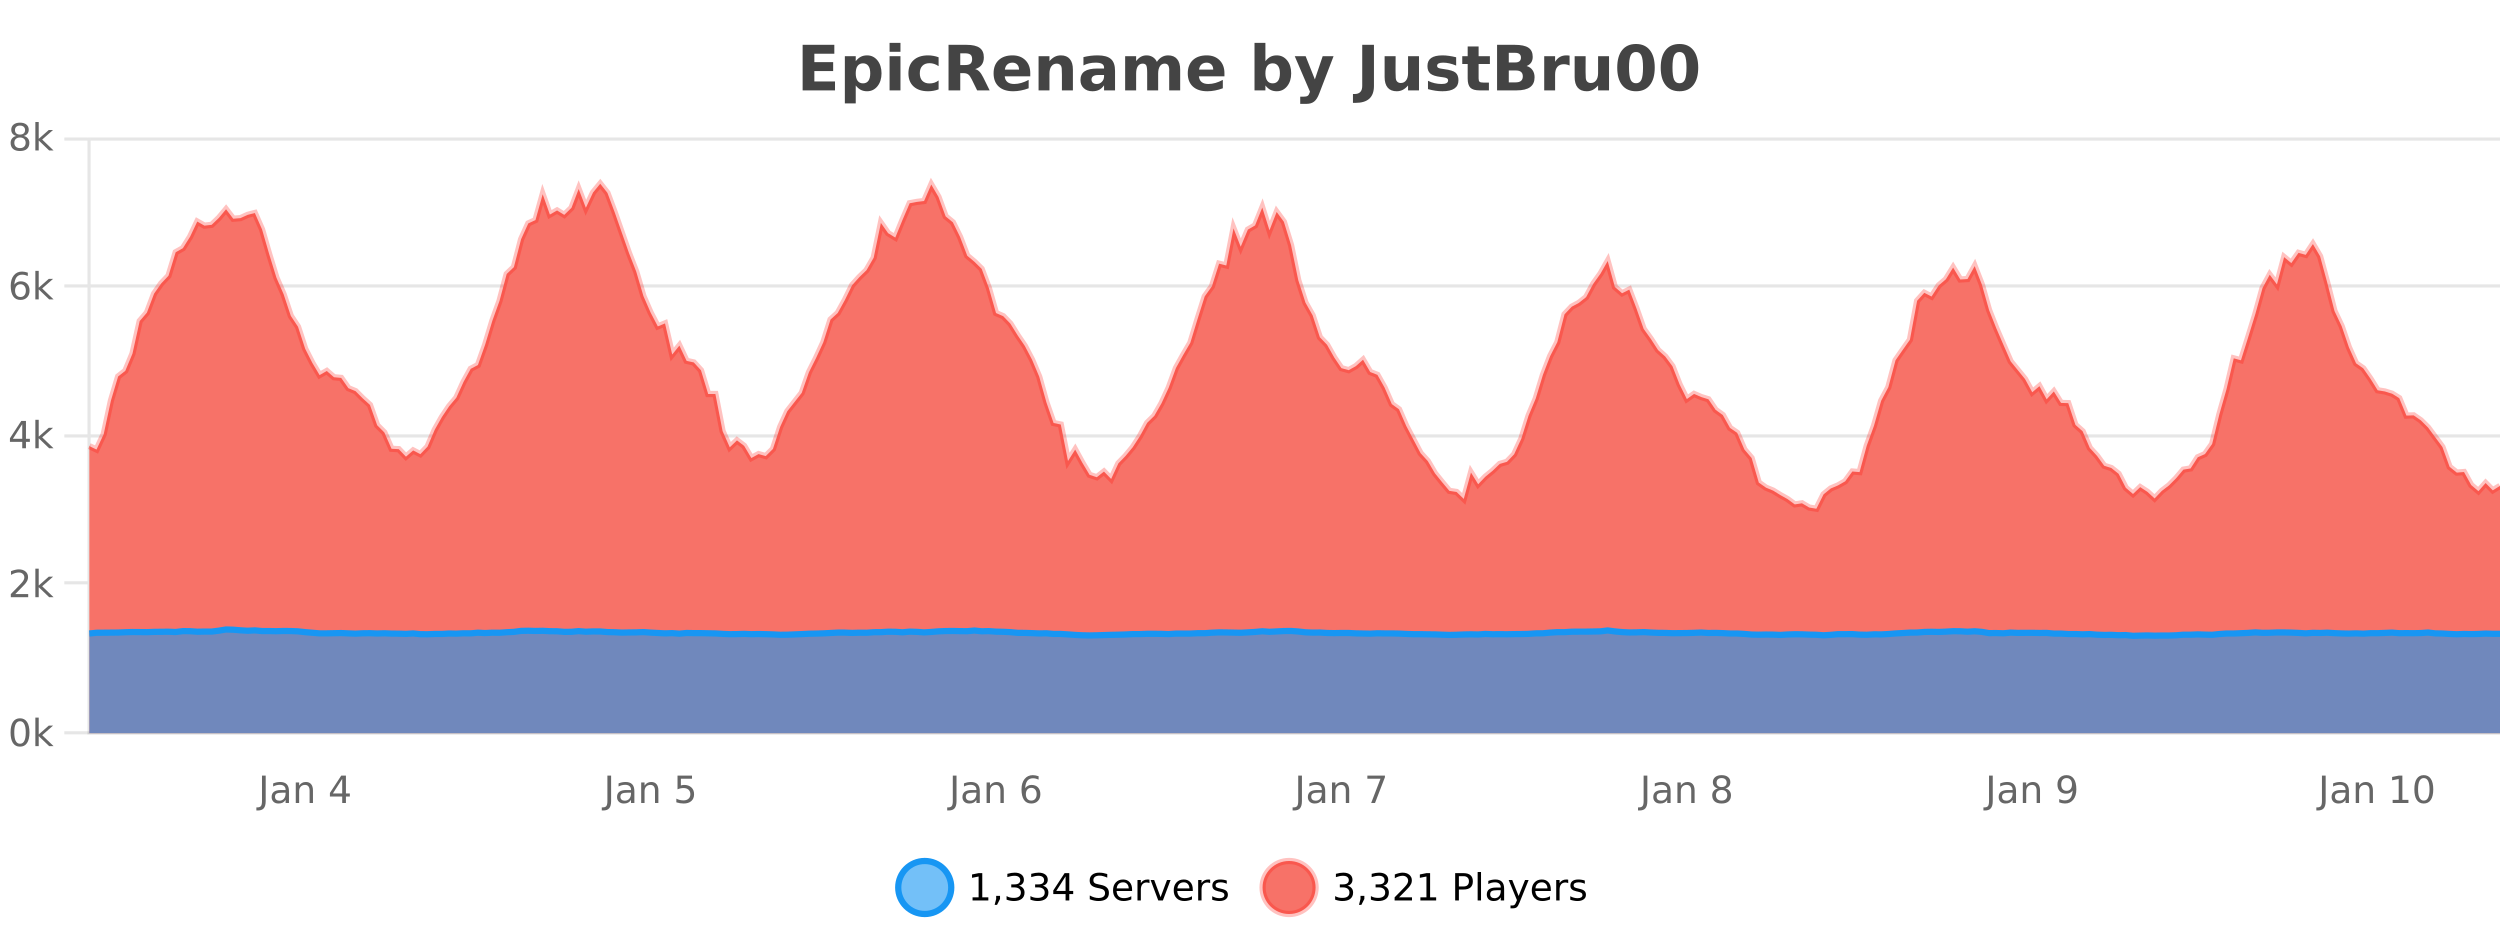 <?xml version="1.0" encoding="UTF-8"?>
<svg xmlns="http://www.w3.org/2000/svg" xmlns:xlink="http://www.w3.org/1999/xlink" width="800pt" height="300pt" viewBox="0 0 800 300" version="1.1">
<defs>
<clipPath id="clip1">
  <path d="M 259 263 L 333 263 L 333 300 L 259 300 Z M 259 263 "/>
</clipPath>
<clipPath id="clip2">
  <path d="M 375 263 L 450 263 L 450 300 L 375 300 Z M 375 263 "/>
</clipPath>
<clipPath id="clip3">
  <path d="M 28.586 58 L 800 58 L 800 234.602 L 28.586 234.602 Z M 28.586 58 "/>
</clipPath>
<clipPath id="clip4">
  <path d="M 27.586 43 L 800 43 L 800 192 L 27.586 192 Z M 27.586 43 "/>
</clipPath>
<clipPath id="clip5">
  <path d="M 28.586 201 L 800 201 L 800 234.602 L 28.586 234.602 Z M 28.586 201 "/>
</clipPath>
<clipPath id="clip6">
  <path d="M 27.586 173 L 800 173 L 800 232 L 27.586 232 Z M 27.586 173 "/>
</clipPath>
</defs>
<g id="surface244671">
<rect x="0" y="0" width="800" height="300" style="fill:rgb(100%,100%,100%);fill-opacity:1;stroke:none;"/>
<path style="fill:none;stroke-width:1;stroke-linecap:butt;stroke-linejoin:miter;stroke:rgb(0%,0%,0%);stroke-opacity:0.098;stroke-miterlimit:10;" d="M 29 234.5 L 800 234.5 "/>
<path style="fill:none;stroke-width:1;stroke-linecap:butt;stroke-linejoin:miter;stroke:rgb(0%,0%,0%);stroke-opacity:0.098;stroke-miterlimit:10;" d="M 20.586 234.5 L 28 234.5 "/>
<path style="fill:none;stroke-width:1;stroke-linecap:butt;stroke-linejoin:miter;stroke:rgb(0%,0%,0%);stroke-opacity:0.098;stroke-miterlimit:10;" d="M 29 186.5 L 800 186.5 "/>
<path style="fill:none;stroke-width:1;stroke-linecap:butt;stroke-linejoin:miter;stroke:rgb(0%,0%,0%);stroke-opacity:0.098;stroke-miterlimit:10;" d="M 20.586 186.5 L 28 186.5 "/>
<path style="fill:none;stroke-width:1;stroke-linecap:butt;stroke-linejoin:miter;stroke:rgb(0%,0%,0%);stroke-opacity:0.098;stroke-miterlimit:10;" d="M 29 139.5 L 800 139.5 "/>
<path style="fill:none;stroke-width:1;stroke-linecap:butt;stroke-linejoin:miter;stroke:rgb(0%,0%,0%);stroke-opacity:0.098;stroke-miterlimit:10;" d="M 20.586 139.5 L 28 139.5 "/>
<path style="fill:none;stroke-width:1;stroke-linecap:butt;stroke-linejoin:miter;stroke:rgb(0%,0%,0%);stroke-opacity:0.098;stroke-miterlimit:10;" d="M 29 91.5 L 800 91.5 "/>
<path style="fill:none;stroke-width:1;stroke-linecap:butt;stroke-linejoin:miter;stroke:rgb(0%,0%,0%);stroke-opacity:0.098;stroke-miterlimit:10;" d="M 20.586 91.5 L 28 91.5 "/>
<path style="fill:none;stroke-width:1;stroke-linecap:butt;stroke-linejoin:miter;stroke:rgb(0%,0%,0%);stroke-opacity:0.098;stroke-miterlimit:10;" d="M 29 44.5 L 800 44.5 "/>
<path style="fill:none;stroke-width:1;stroke-linecap:butt;stroke-linejoin:miter;stroke:rgb(0%,0%,0%);stroke-opacity:0.098;stroke-miterlimit:10;" d="M 20.586 44.5 L 28 44.5 "/>
<path style=" stroke:none;fill-rule:nonzero;fill:rgb(9.02%,58.824%,95.294%);fill-opacity:0.6;" d="M 304.402 284 C 304.402 288.688 300.605 292.484 295.918 292.484 C 291.234 292.484 287.434 288.688 287.434 284 C 287.434 279.312 291.234 275.516 295.918 275.516 C 300.605 275.516 304.402 279.312 304.402 284 Z M 304.402 284 "/>
<g clip-path="url(#clip1)" clip-rule="nonzero">
<path style="fill:none;stroke-width:2;stroke-linecap:butt;stroke-linejoin:miter;stroke:rgb(9.02%,58.824%,95.294%);stroke-opacity:1;stroke-miterlimit:10;" d="M 304.402 284 C 304.402 288.688 300.605 292.484 295.918 292.484 C 291.234 292.484 287.434 288.688 287.434 284 C 287.434 279.312 291.234 275.516 295.918 275.516 C 300.605 275.516 304.402 279.312 304.402 284 Z M 304.402 284 "/>
</g>
<path style=" stroke:none;fill-rule:nonzero;fill:rgb(0%,0%,0%);fill-opacity:1;" d="M 311.219 287.156 L 313.156 287.156 L 313.156 280.484 L 311.047 280.906 L 311.047 279.828 L 313.141 279.406 L 314.328 279.406 L 314.328 287.156 L 316.266 287.156 L 316.266 288.156 L 311.219 288.156 Z M 318.773 286.672 L 320.008 286.672 L 320.008 287.672 L 319.055 289.547 L 318.289 289.547 L 318.773 287.672 Z M 326.055 283.438 C 326.617 283.562 327.055 283.82 327.367 284.203 C 327.688 284.578 327.852 285.047 327.852 285.609 C 327.852 286.477 327.555 287.148 326.961 287.625 C 326.367 288.094 325.523 288.328 324.43 288.328 C 324.062 288.328 323.684 288.289 323.289 288.219 C 322.902 288.148 322.508 288.039 322.102 287.891 L 322.102 286.75 C 322.422 286.938 322.777 287.086 323.164 287.188 C 323.559 287.281 323.969 287.328 324.398 287.328 C 325.137 287.328 325.699 287.184 326.086 286.891 C 326.48 286.602 326.68 286.172 326.68 285.609 C 326.68 285.102 326.496 284.699 326.133 284.406 C 325.766 284.117 325.266 283.969 324.633 283.969 L 323.602 283.969 L 323.602 283 L 324.68 283 C 325.25 283 325.695 282.887 326.008 282.656 C 326.32 282.418 326.477 282.078 326.477 281.641 C 326.477 281.195 326.312 280.852 325.992 280.609 C 325.68 280.371 325.227 280.25 324.633 280.25 C 324.297 280.25 323.945 280.289 323.57 280.359 C 323.203 280.422 322.797 280.527 322.352 280.672 L 322.352 279.625 C 322.809 279.5 323.23 279.406 323.617 279.344 C 324.012 279.281 324.383 279.25 324.727 279.25 C 325.633 279.25 326.344 279.453 326.867 279.859 C 327.387 280.266 327.648 280.82 327.648 281.516 C 327.648 282.008 327.508 282.418 327.227 282.75 C 326.953 283.086 326.562 283.312 326.055 283.438 Z M 333.691 283.438 C 334.254 283.562 334.691 283.82 335.004 284.203 C 335.324 284.578 335.488 285.047 335.488 285.609 C 335.488 286.477 335.191 287.148 334.598 287.625 C 334.004 288.094 333.16 288.328 332.066 288.328 C 331.699 288.328 331.32 288.289 330.926 288.219 C 330.539 288.148 330.145 288.039 329.738 287.891 L 329.738 286.75 C 330.059 286.938 330.414 287.086 330.801 287.188 C 331.195 287.281 331.605 287.328 332.035 287.328 C 332.773 287.328 333.336 287.184 333.723 286.891 C 334.117 286.602 334.316 286.172 334.316 285.609 C 334.316 285.102 334.133 284.699 333.77 284.406 C 333.402 284.117 332.902 283.969 332.27 283.969 L 331.238 283.969 L 331.238 283 L 332.316 283 C 332.887 283 333.332 282.887 333.645 282.656 C 333.957 282.418 334.113 282.078 334.113 281.641 C 334.113 281.195 333.949 280.852 333.629 280.609 C 333.316 280.371 332.863 280.25 332.27 280.25 C 331.934 280.25 331.582 280.289 331.207 280.359 C 330.84 280.422 330.434 280.527 329.988 280.672 L 329.988 279.625 C 330.445 279.5 330.867 279.406 331.254 279.344 C 331.648 279.281 332.02 279.25 332.363 279.25 C 333.27 279.25 333.98 279.453 334.504 279.859 C 335.023 280.266 335.285 280.82 335.285 281.516 C 335.285 282.008 335.145 282.418 334.863 282.75 C 334.59 283.086 334.199 283.312 333.691 283.438 Z M 340.984 280.438 L 338 285.109 L 340.984 285.109 Z M 340.672 279.406 L 342.172 279.406 L 342.172 285.109 L 343.422 285.109 L 343.422 286.094 L 342.172 286.094 L 342.172 288.156 L 340.984 288.156 L 340.984 286.094 L 337.047 286.094 L 337.047 284.953 Z M 354.32 279.688 L 354.32 280.844 C 353.871 280.637 353.445 280.48 353.039 280.375 C 352.641 280.262 352.262 280.203 351.898 280.203 C 351.25 280.203 350.75 280.328 350.398 280.578 C 350.055 280.828 349.883 281.188 349.883 281.656 C 349.883 282.043 349.996 282.336 350.227 282.531 C 350.453 282.73 350.898 282.887 351.555 283 L 352.258 283.156 C 353.141 283.324 353.793 283.621 354.211 284.047 C 354.637 284.465 354.852 285.027 354.852 285.734 C 354.852 286.59 354.562 287.234 353.992 287.672 C 353.43 288.109 352.594 288.328 351.492 288.328 C 351.086 288.328 350.648 288.281 350.18 288.188 C 349.711 288.094 349.227 287.953 348.727 287.766 L 348.727 286.547 C 349.203 286.82 349.672 287.023 350.133 287.156 C 350.602 287.293 351.055 287.359 351.492 287.359 C 352.168 287.359 352.688 287.23 353.055 286.969 C 353.43 286.699 353.617 286.32 353.617 285.828 C 353.617 285.402 353.48 285.07 353.211 284.828 C 352.949 284.578 352.516 284.398 351.914 284.281 L 351.195 284.141 C 350.309 283.965 349.668 283.688 349.273 283.312 C 348.887 282.938 348.695 282.418 348.695 281.75 C 348.695 280.969 348.965 280.359 349.508 279.922 C 350.047 279.477 350.797 279.25 351.758 279.25 C 352.172 279.25 352.59 279.289 353.008 279.359 C 353.434 279.434 353.871 279.543 354.32 279.688 Z M 362.266 284.609 L 362.266 285.125 L 357.297 285.125 C 357.348 285.875 357.57 286.445 357.969 286.828 C 358.375 287.215 358.93 287.406 359.641 287.406 C 360.055 287.406 360.457 287.359 360.844 287.266 C 361.238 287.164 361.629 287.008 362.016 286.797 L 362.016 287.828 C 361.617 287.984 361.219 288.105 360.812 288.188 C 360.406 288.281 359.992 288.328 359.578 288.328 C 358.535 288.328 357.707 288.027 357.094 287.422 C 356.477 286.809 356.172 285.98 356.172 284.938 C 356.172 283.867 356.461 283.016 357.047 282.391 C 357.629 281.758 358.41 281.438 359.391 281.438 C 360.273 281.438 360.973 281.727 361.484 282.297 C 362.004 282.859 362.266 283.633 362.266 284.609 Z M 361.188 284.281 C 361.176 283.699 361.008 283.23 360.688 282.875 C 360.363 282.523 359.938 282.344 359.406 282.344 C 358.801 282.344 358.316 282.516 357.953 282.859 C 357.598 283.203 357.395 283.684 357.344 284.297 Z M 367.836 282.594 C 367.711 282.531 367.574 282.484 367.43 282.453 C 367.293 282.414 367.137 282.391 366.961 282.391 C 366.355 282.391 365.887 282.59 365.555 282.984 C 365.23 283.383 365.07 283.953 365.07 284.703 L 365.07 288.156 L 363.992 288.156 L 363.992 281.594 L 365.07 281.594 L 365.07 282.609 C 365.297 282.215 365.594 281.922 365.961 281.734 C 366.324 281.539 366.766 281.438 367.289 281.438 C 367.359 281.438 367.438 281.445 367.523 281.453 C 367.617 281.465 367.715 281.48 367.82 281.5 Z M 368.195 281.594 L 369.336 281.594 L 371.383 287.094 L 373.445 281.594 L 374.586 281.594 L 372.117 288.156 L 370.648 288.156 Z M 381.688 284.609 L 381.688 285.125 L 376.719 285.125 C 376.77 285.875 376.992 286.445 377.391 286.828 C 377.797 287.215 378.352 287.406 379.062 287.406 C 379.477 287.406 379.879 287.359 380.266 287.266 C 380.66 287.164 381.051 287.008 381.438 286.797 L 381.438 287.828 C 381.039 287.984 380.641 288.105 380.234 288.188 C 379.828 288.281 379.414 288.328 379 288.328 C 377.957 288.328 377.129 288.027 376.516 287.422 C 375.898 286.809 375.594 285.98 375.594 284.938 C 375.594 283.867 375.883 283.016 376.469 282.391 C 377.051 281.758 377.832 281.438 378.812 281.438 C 379.695 281.438 380.395 281.727 380.906 282.297 C 381.426 282.859 381.688 283.633 381.688 284.609 Z M 380.609 284.281 C 380.598 283.699 380.43 283.23 380.109 282.875 C 379.785 282.523 379.359 282.344 378.828 282.344 C 378.223 282.344 377.738 282.516 377.375 282.859 C 377.02 283.203 376.816 283.684 376.766 284.297 Z M 387.258 282.594 C 387.133 282.531 386.996 282.484 386.852 282.453 C 386.715 282.414 386.559 282.391 386.383 282.391 C 385.777 282.391 385.309 282.59 384.977 282.984 C 384.652 283.383 384.492 283.953 384.492 284.703 L 384.492 288.156 L 383.414 288.156 L 383.414 281.594 L 384.492 281.594 L 384.492 282.609 C 384.719 282.215 385.016 281.922 385.383 281.734 C 385.746 281.539 386.188 281.438 386.711 281.438 C 386.781 281.438 386.859 281.445 386.945 281.453 C 387.039 281.465 387.137 281.48 387.242 281.5 Z M 392.562 281.781 L 392.562 282.812 C 392.258 282.656 391.941 282.543 391.609 282.469 C 391.285 282.387 390.945 282.344 390.594 282.344 C 390.062 282.344 389.66 282.43 389.391 282.594 C 389.117 282.75 388.984 282.996 388.984 283.328 C 388.984 283.578 389.078 283.777 389.266 283.922 C 389.461 284.059 389.852 284.188 390.438 284.312 L 390.797 284.406 C 391.566 284.562 392.113 284.793 392.438 285.094 C 392.758 285.398 392.922 285.812 392.922 286.344 C 392.922 286.961 392.676 287.445 392.188 287.797 C 391.707 288.152 391.047 288.328 390.203 288.328 C 389.848 288.328 389.477 288.289 389.094 288.219 C 388.719 288.156 388.32 288.059 387.906 287.922 L 387.906 286.797 C 388.301 287.008 388.691 287.164 389.078 287.266 C 389.461 287.371 389.848 287.422 390.234 287.422 C 390.734 287.422 391.117 287.34 391.391 287.172 C 391.672 286.996 391.812 286.746 391.812 286.422 C 391.812 286.133 391.711 285.906 391.516 285.75 C 391.316 285.594 390.883 285.445 390.219 285.297 L 389.844 285.219 C 389.176 285.074 388.691 284.855 388.391 284.562 C 388.098 284.273 387.953 283.875 387.953 283.375 C 387.953 282.75 388.172 282.273 388.609 281.938 C 389.047 281.605 389.664 281.438 390.469 281.438 C 390.863 281.438 391.238 281.469 391.594 281.531 C 391.945 281.586 392.27 281.668 392.562 281.781 Z M 305.918 277.016 "/>
<path style=" stroke:none;fill-rule:nonzero;fill:rgb(96.863%,44.706%,40.784%);fill-opacity:1;" d="M 420.988 284 C 420.988 288.688 417.191 292.484 412.504 292.484 C 407.82 292.484 404.02 288.688 404.02 284 C 404.02 279.312 407.82 275.516 412.504 275.516 C 417.191 275.516 420.988 279.312 420.988 284 Z M 420.988 284 "/>
<g clip-path="url(#clip2)" clip-rule="nonzero">
<path style="fill:none;stroke-width:2;stroke-linecap:butt;stroke-linejoin:miter;stroke:rgb(100%,4.706%,0%);stroke-opacity:0.247;stroke-miterlimit:10;" d="M 420.988 284 C 420.988 288.688 417.191 292.484 412.504 292.484 C 407.82 292.484 404.02 288.688 404.02 284 C 404.02 279.312 407.82 275.516 412.504 275.516 C 417.191 275.516 420.988 279.312 420.988 284 Z M 420.988 284 "/>
</g>
<path style=" stroke:none;fill-rule:nonzero;fill:rgb(0%,0%,0%);fill-opacity:1;" d="M 431.195 283.438 C 431.758 283.562 432.195 283.82 432.508 284.203 C 432.828 284.578 432.992 285.047 432.992 285.609 C 432.992 286.477 432.695 287.148 432.102 287.625 C 431.508 288.094 430.664 288.328 429.57 288.328 C 429.203 288.328 428.824 288.289 428.43 288.219 C 428.043 288.148 427.648 288.039 427.242 287.891 L 427.242 286.75 C 427.562 286.938 427.918 287.086 428.305 287.188 C 428.699 287.281 429.109 287.328 429.539 287.328 C 430.277 287.328 430.84 287.184 431.227 286.891 C 431.621 286.602 431.82 286.172 431.82 285.609 C 431.82 285.102 431.637 284.699 431.273 284.406 C 430.906 284.117 430.406 283.969 429.773 283.969 L 428.742 283.969 L 428.742 283 L 429.82 283 C 430.391 283 430.836 282.887 431.148 282.656 C 431.461 282.418 431.617 282.078 431.617 281.641 C 431.617 281.195 431.453 280.852 431.133 280.609 C 430.82 280.371 430.367 280.25 429.773 280.25 C 429.438 280.25 429.086 280.289 428.711 280.359 C 428.344 280.422 427.938 280.527 427.492 280.672 L 427.492 279.625 C 427.949 279.5 428.371 279.406 428.758 279.344 C 429.152 279.281 429.523 279.25 429.867 279.25 C 430.773 279.25 431.484 279.453 432.008 279.859 C 432.527 280.266 432.789 280.82 432.789 281.516 C 432.789 282.008 432.648 282.418 432.367 282.75 C 432.094 283.086 431.703 283.312 431.195 283.438 Z M 435.359 286.672 L 436.594 286.672 L 436.594 287.672 L 435.641 289.547 L 434.875 289.547 L 435.359 287.672 Z M 442.641 283.438 C 443.203 283.562 443.641 283.82 443.953 284.203 C 444.273 284.578 444.438 285.047 444.438 285.609 C 444.438 286.477 444.141 287.148 443.547 287.625 C 442.953 288.094 442.109 288.328 441.016 288.328 C 440.648 288.328 440.27 288.289 439.875 288.219 C 439.488 288.148 439.094 288.039 438.688 287.891 L 438.688 286.75 C 439.008 286.938 439.363 287.086 439.75 287.188 C 440.145 287.281 440.555 287.328 440.984 287.328 C 441.723 287.328 442.285 287.184 442.672 286.891 C 443.066 286.602 443.266 286.172 443.266 285.609 C 443.266 285.102 443.082 284.699 442.719 284.406 C 442.352 284.117 441.852 283.969 441.219 283.969 L 440.188 283.969 L 440.188 283 L 441.266 283 C 441.836 283 442.281 282.887 442.594 282.656 C 442.906 282.418 443.062 282.078 443.062 281.641 C 443.062 281.195 442.898 280.852 442.578 280.609 C 442.266 280.371 441.812 280.25 441.219 280.25 C 440.883 280.25 440.531 280.289 440.156 280.359 C 439.789 280.422 439.383 280.527 438.938 280.672 L 438.938 279.625 C 439.395 279.5 439.816 279.406 440.203 279.344 C 440.598 279.281 440.969 279.25 441.312 279.25 C 442.219 279.25 442.93 279.453 443.453 279.859 C 443.973 280.266 444.234 280.82 444.234 281.516 C 444.234 282.008 444.094 282.418 443.812 282.75 C 443.539 283.086 443.148 283.312 442.641 283.438 Z M 447.699 287.156 L 451.84 287.156 L 451.84 288.156 L 446.277 288.156 L 446.277 287.156 C 446.723 286.699 447.332 286.078 448.105 285.297 C 448.887 284.508 449.375 283.996 449.574 283.766 C 449.957 283.352 450.223 282.996 450.371 282.703 C 450.527 282.402 450.605 282.109 450.605 281.828 C 450.605 281.359 450.438 280.98 450.105 280.688 C 449.781 280.398 449.359 280.25 448.84 280.25 C 448.465 280.25 448.066 280.312 447.652 280.438 C 447.246 280.562 446.809 280.762 446.34 281.031 L 446.34 279.828 C 446.816 279.641 447.262 279.5 447.668 279.406 C 448.082 279.305 448.465 279.25 448.809 279.25 C 449.715 279.25 450.438 279.48 450.98 279.938 C 451.52 280.387 451.793 280.992 451.793 281.75 C 451.793 282.105 451.723 282.445 451.59 282.766 C 451.453 283.09 451.207 283.469 450.855 283.906 C 450.75 284.023 450.438 284.352 449.918 284.891 C 449.395 285.434 448.656 286.188 447.699 287.156 Z M 454.523 287.156 L 456.461 287.156 L 456.461 280.484 L 454.352 280.906 L 454.352 279.828 L 456.445 279.406 L 457.633 279.406 L 457.633 287.156 L 459.57 287.156 L 459.57 288.156 L 454.523 288.156 Z M 466.844 280.375 L 466.844 283.672 L 468.328 283.672 C 468.879 283.672 469.305 283.531 469.609 283.25 C 469.91 282.961 470.062 282.547 470.062 282.016 C 470.062 281.496 469.91 281.094 469.609 280.812 C 469.305 280.523 468.879 280.375 468.328 280.375 Z M 465.656 279.406 L 468.328 279.406 C 469.316 279.406 470.062 279.633 470.562 280.078 C 471.062 280.516 471.312 281.164 471.312 282.016 C 471.312 282.883 471.062 283.539 470.562 283.984 C 470.062 284.422 469.316 284.641 468.328 284.641 L 466.844 284.641 L 466.844 288.156 L 465.656 288.156 Z M 472.848 279.031 L 473.926 279.031 L 473.926 288.156 L 472.848 288.156 Z M 479.164 284.859 C 478.297 284.859 477.695 284.961 477.352 285.156 C 477.016 285.355 476.852 285.695 476.852 286.172 C 476.852 286.559 476.977 286.867 477.227 287.094 C 477.484 287.312 477.828 287.422 478.258 287.422 C 478.859 287.422 479.34 287.215 479.695 286.797 C 480.059 286.371 480.242 285.805 480.242 285.094 L 480.242 284.859 Z M 481.32 284.406 L 481.32 288.156 L 480.242 288.156 L 480.242 287.156 C 479.992 287.555 479.684 287.852 479.32 288.047 C 478.953 288.234 478.508 288.328 477.977 288.328 C 477.297 288.328 476.762 288.141 476.367 287.766 C 475.969 287.383 475.773 286.875 475.773 286.25 C 475.773 285.512 476.016 284.953 476.508 284.578 C 477.008 284.203 477.746 284.016 478.727 284.016 L 480.242 284.016 L 480.242 283.906 C 480.242 283.406 480.074 283.023 479.742 282.75 C 479.418 282.48 478.965 282.344 478.383 282.344 C 478.008 282.344 477.637 282.391 477.273 282.484 C 476.918 282.578 476.578 282.715 476.258 282.891 L 476.258 281.891 C 476.652 281.734 477.031 281.621 477.398 281.547 C 477.773 281.477 478.137 281.438 478.492 281.438 C 479.438 281.438 480.148 281.684 480.617 282.172 C 481.086 282.664 481.32 283.406 481.32 284.406 Z M 486.27 288.766 C 485.965 289.547 485.668 290.055 485.379 290.297 C 485.086 290.535 484.699 290.656 484.223 290.656 L 483.363 290.656 L 483.363 289.75 L 483.988 289.75 C 484.289 289.75 484.52 289.676 484.676 289.531 C 484.84 289.395 485.023 289.066 485.223 288.547 L 485.426 288.047 L 482.77 281.594 L 483.91 281.594 L 485.957 286.719 L 488.02 281.594 L 489.16 281.594 Z M 496.262 284.609 L 496.262 285.125 L 491.293 285.125 C 491.344 285.875 491.566 286.445 491.965 286.828 C 492.371 287.215 492.926 287.406 493.637 287.406 C 494.051 287.406 494.453 287.359 494.84 287.266 C 495.234 287.164 495.625 287.008 496.012 286.797 L 496.012 287.828 C 495.613 287.984 495.215 288.105 494.809 288.188 C 494.402 288.281 493.988 288.328 493.574 288.328 C 492.531 288.328 491.703 288.027 491.09 287.422 C 490.473 286.809 490.168 285.98 490.168 284.938 C 490.168 283.867 490.457 283.016 491.043 282.391 C 491.625 281.758 492.406 281.438 493.387 281.438 C 494.27 281.438 494.969 281.727 495.48 282.297 C 496 282.859 496.262 283.633 496.262 284.609 Z M 495.184 284.281 C 495.172 283.699 495.004 283.23 494.684 282.875 C 494.359 282.523 493.934 282.344 493.402 282.344 C 492.797 282.344 492.312 282.516 491.949 282.859 C 491.594 283.203 491.391 283.684 491.34 284.297 Z M 501.832 282.594 C 501.707 282.531 501.57 282.484 501.426 282.453 C 501.289 282.414 501.133 282.391 500.957 282.391 C 500.352 282.391 499.883 282.59 499.551 282.984 C 499.227 283.383 499.066 283.953 499.066 284.703 L 499.066 288.156 L 497.988 288.156 L 497.988 281.594 L 499.066 281.594 L 499.066 282.609 C 499.293 282.215 499.59 281.922 499.957 281.734 C 500.32 281.539 500.762 281.438 501.285 281.438 C 501.355 281.438 501.434 281.445 501.52 281.453 C 501.613 281.465 501.711 281.48 501.816 281.5 Z M 507.141 281.781 L 507.141 282.812 C 506.836 282.656 506.52 282.543 506.188 282.469 C 505.863 282.387 505.523 282.344 505.172 282.344 C 504.641 282.344 504.238 282.43 503.969 282.594 C 503.695 282.75 503.562 282.996 503.562 283.328 C 503.562 283.578 503.656 283.777 503.844 283.922 C 504.039 284.059 504.43 284.188 505.016 284.312 L 505.375 284.406 C 506.145 284.562 506.691 284.793 507.016 285.094 C 507.336 285.398 507.5 285.812 507.5 286.344 C 507.5 286.961 507.254 287.445 506.766 287.797 C 506.285 288.152 505.625 288.328 504.781 288.328 C 504.426 288.328 504.055 288.289 503.672 288.219 C 503.297 288.156 502.898 288.059 502.484 287.922 L 502.484 286.797 C 502.879 287.008 503.27 287.164 503.656 287.266 C 504.039 287.371 504.426 287.422 504.812 287.422 C 505.312 287.422 505.695 287.34 505.969 287.172 C 506.25 286.996 506.391 286.746 506.391 286.422 C 506.391 286.133 506.289 285.906 506.094 285.75 C 505.895 285.594 505.461 285.445 504.797 285.297 L 504.422 285.219 C 503.754 285.074 503.27 284.855 502.969 284.562 C 502.676 284.273 502.531 283.875 502.531 283.375 C 502.531 282.75 502.75 282.273 503.188 281.938 C 503.625 281.605 504.242 281.438 505.047 281.438 C 505.441 281.438 505.816 281.469 506.172 281.531 C 506.523 281.586 506.848 281.668 507.141 281.781 Z M 422.504 277.016 "/>
<path style=" stroke:none;fill-rule:nonzero;fill:rgb(26.667%,26.667%,26.667%);fill-opacity:1;" d="M 256.844 14.344 L 266.984 14.344 L 266.984 17.188 L 260.594 17.188 L 260.594 19.891 L 266.609 19.891 L 266.609 22.734 L 260.594 22.734 L 260.594 26.078 L 267.203 26.078 L 267.203 28.922 L 256.844 28.922 Z M 273.836 27.344 L 273.836 33.078 L 270.352 33.078 L 270.352 17.984 L 273.836 17.984 L 273.836 19.578 C 274.324 18.945 274.859 18.477 275.445 18.172 C 276.027 17.871 276.699 17.719 277.461 17.719 C 278.812 17.719 279.922 18.258 280.789 19.328 C 281.652 20.402 282.086 21.781 282.086 23.469 C 282.086 25.148 281.652 26.523 280.789 27.594 C 279.922 28.668 278.812 29.203 277.461 29.203 C 276.699 29.203 276.027 29.051 275.445 28.75 C 274.859 28.449 274.324 27.98 273.836 27.344 Z M 276.164 20.266 C 275.414 20.266 274.836 20.543 274.43 21.094 C 274.031 21.637 273.836 22.43 273.836 23.469 C 273.836 24.5 274.031 25.293 274.43 25.844 C 274.836 26.398 275.414 26.672 276.164 26.672 C 276.914 26.672 277.484 26.402 277.883 25.859 C 278.277 25.309 278.477 24.512 278.477 23.469 C 278.477 22.43 278.277 21.637 277.883 21.094 C 277.484 20.543 276.914 20.266 276.164 20.266 Z M 284.664 17.984 L 288.148 17.984 L 288.148 28.922 L 284.664 28.922 Z M 284.664 13.719 L 288.148 13.719 L 288.148 16.578 L 284.664 16.578 Z M 300.352 18.328 L 300.352 21.172 C 299.883 20.852 299.406 20.609 298.93 20.453 C 298.449 20.297 297.949 20.219 297.43 20.219 C 296.461 20.219 295.699 20.508 295.148 21.078 C 294.605 21.641 294.336 22.438 294.336 23.469 C 294.336 24.492 294.605 25.289 295.148 25.859 C 295.699 26.422 296.461 26.703 297.43 26.703 C 297.98 26.703 298.5 26.625 298.992 26.469 C 299.48 26.305 299.934 26.059 300.352 25.734 L 300.352 28.594 C 299.809 28.805 299.258 28.953 298.695 29.047 C 298.133 29.148 297.562 29.203 296.992 29.203 C 295.023 29.203 293.48 28.699 292.367 27.688 C 291.25 26.68 290.695 25.273 290.695 23.469 C 290.695 21.656 291.25 20.246 292.367 19.234 C 293.48 18.227 295.023 17.719 296.992 17.719 C 297.562 17.719 298.125 17.773 298.68 17.875 C 299.242 17.969 299.797 18.121 300.352 18.328 Z M 308.859 20.812 C 309.648 20.812 310.219 20.668 310.562 20.375 C 310.906 20.074 311.078 19.59 311.078 18.922 C 311.078 18.258 310.906 17.781 310.562 17.5 C 310.219 17.211 309.648 17.062 308.859 17.062 L 307.281 17.062 L 307.281 20.812 Z M 307.281 23.406 L 307.281 28.922 L 303.531 28.922 L 303.531 14.344 L 309.266 14.344 C 311.18 14.344 312.586 14.668 313.484 15.312 C 314.379 15.961 314.828 16.977 314.828 18.359 C 314.828 19.328 314.594 20.125 314.125 20.75 C 313.664 21.367 312.969 21.82 312.031 22.109 C 312.539 22.227 313 22.492 313.406 22.906 C 313.812 23.312 314.223 23.938 314.641 24.781 L 316.688 28.922 L 312.688 28.922 L 310.906 25.297 C 310.551 24.57 310.188 24.074 309.812 23.812 C 309.445 23.543 308.957 23.406 308.344 23.406 Z M 329.684 23.422 L 329.684 24.422 L 321.512 24.422 C 321.594 25.246 321.891 25.859 322.402 26.266 C 322.91 26.672 323.621 26.875 324.527 26.875 C 325.266 26.875 326.02 26.766 326.793 26.547 C 327.562 26.328 328.355 26 329.168 25.562 L 329.168 28.25 C 328.344 28.562 327.516 28.797 326.684 28.953 C 325.859 29.117 325.035 29.203 324.215 29.203 C 322.234 29.203 320.691 28.703 319.59 27.703 C 318.496 26.695 317.949 25.281 317.949 23.469 C 317.949 21.68 318.484 20.273 319.559 19.25 C 320.641 18.23 322.125 17.719 324.012 17.719 C 325.73 17.719 327.105 18.242 328.137 19.281 C 329.168 20.312 329.684 21.695 329.684 23.422 Z M 326.09 22.266 C 326.09 21.602 325.895 21.062 325.512 20.656 C 325.125 20.25 324.621 20.047 323.996 20.047 C 323.316 20.047 322.766 20.242 322.34 20.625 C 321.922 21 321.66 21.547 321.559 22.266 Z M 343.328 22.266 L 343.328 28.922 L 339.812 28.922 L 339.812 23.828 C 339.812 22.883 339.789 22.23 339.75 21.875 C 339.707 21.512 339.633 21.246 339.531 21.078 C 339.395 20.852 339.207 20.672 338.969 20.547 C 338.738 20.422 338.473 20.359 338.172 20.359 C 337.441 20.359 336.867 20.641 336.453 21.203 C 336.035 21.766 335.828 22.547 335.828 23.547 L 335.828 28.922 L 332.344 28.922 L 332.344 17.984 L 335.828 17.984 L 335.828 19.578 C 336.359 18.945 336.922 18.477 337.516 18.172 C 338.109 17.871 338.758 17.719 339.469 17.719 C 340.738 17.719 341.695 18.109 342.344 18.891 C 343 19.664 343.328 20.789 343.328 22.266 Z M 351.469 24 C 350.738 24 350.191 24.125 349.828 24.375 C 349.461 24.617 349.281 24.98 349.281 25.469 C 349.281 25.906 349.426 26.25 349.719 26.5 C 350.02 26.75 350.43 26.875 350.953 26.875 C 351.609 26.875 352.16 26.641 352.609 26.172 C 353.066 25.703 353.297 25.117 353.297 24.406 L 353.297 24 Z M 356.812 22.688 L 356.812 28.922 L 353.297 28.922 L 353.297 27.297 C 352.828 27.965 352.297 28.449 351.703 28.75 C 351.117 29.051 350.406 29.203 349.562 29.203 C 348.438 29.203 347.52 28.875 346.812 28.219 C 346.102 27.555 345.75 26.695 345.75 25.641 C 345.75 24.359 346.188 23.422 347.062 22.828 C 347.945 22.227 349.336 21.922 351.234 21.922 L 353.297 21.922 L 353.297 21.641 C 353.297 21.09 353.078 20.688 352.641 20.438 C 352.203 20.18 351.52 20.047 350.594 20.047 C 349.844 20.047 349.145 20.125 348.5 20.281 C 347.852 20.43 347.254 20.648 346.703 20.938 L 346.703 18.281 C 347.453 18.094 348.203 17.953 348.953 17.859 C 349.711 17.766 350.473 17.719 351.234 17.719 C 353.203 17.719 354.625 18.109 355.5 18.891 C 356.375 19.664 356.812 20.93 356.812 22.688 Z M 370.203 19.797 C 370.648 19.121 371.176 18.605 371.781 18.25 C 372.395 17.898 373.066 17.719 373.797 17.719 C 375.047 17.719 376 18.109 376.656 18.891 C 377.32 19.664 377.656 20.789 377.656 22.266 L 377.656 28.922 L 374.141 28.922 L 374.141 23.219 C 374.141 23.137 374.141 23.047 374.141 22.953 C 374.148 22.859 374.156 22.73 374.156 22.562 C 374.156 21.793 374.039 21.234 373.812 20.891 C 373.582 20.539 373.211 20.359 372.703 20.359 C 372.047 20.359 371.535 20.637 371.172 21.188 C 370.805 21.73 370.617 22.516 370.609 23.547 L 370.609 28.922 L 367.094 28.922 L 367.094 23.219 C 367.094 22.012 366.988 21.234 366.781 20.891 C 366.57 20.539 366.203 20.359 365.672 20.359 C 364.992 20.359 364.473 20.637 364.109 21.188 C 363.742 21.73 363.562 22.516 363.562 23.547 L 363.562 28.922 L 360.047 28.922 L 360.047 17.984 L 363.562 17.984 L 363.562 19.578 C 364 18.965 364.492 18.5 365.047 18.188 C 365.598 17.875 366.211 17.719 366.891 17.719 C 367.641 17.719 368.305 17.902 368.891 18.266 C 369.473 18.633 369.91 19.141 370.203 19.797 Z M 391.82 23.422 L 391.82 24.422 L 383.648 24.422 C 383.73 25.246 384.027 25.859 384.539 26.266 C 385.047 26.672 385.758 26.875 386.664 26.875 C 387.402 26.875 388.156 26.766 388.93 26.547 C 389.699 26.328 390.492 26 391.305 25.562 L 391.305 28.25 C 390.48 28.562 389.652 28.797 388.82 28.953 C 387.996 29.117 387.172 29.203 386.352 29.203 C 384.371 29.203 382.828 28.703 381.727 27.703 C 380.633 26.695 380.086 25.281 380.086 23.469 C 380.086 21.68 380.621 20.273 381.695 19.25 C 382.777 18.23 384.262 17.719 386.148 17.719 C 387.867 17.719 389.242 18.242 390.273 19.281 C 391.305 20.312 391.82 21.695 391.82 23.422 Z M 388.227 22.266 C 388.227 21.602 388.031 21.062 387.648 20.656 C 387.262 20.25 386.758 20.047 386.133 20.047 C 385.453 20.047 384.902 20.242 384.477 20.625 C 384.059 21 383.797 21.547 383.695 22.266 Z M 407.258 26.672 C 408.008 26.672 408.578 26.402 408.977 25.859 C 409.371 25.309 409.57 24.512 409.57 23.469 C 409.57 22.43 409.371 21.637 408.977 21.094 C 408.578 20.543 408.008 20.266 407.258 20.266 C 406.508 20.266 405.93 20.543 405.523 21.094 C 405.125 21.637 404.93 22.43 404.93 23.469 C 404.93 24.5 405.125 25.293 405.523 25.844 C 405.93 26.398 406.508 26.672 407.258 26.672 Z M 404.93 19.578 C 405.418 18.945 405.953 18.477 406.539 18.172 C 407.121 17.871 407.793 17.719 408.555 17.719 C 409.906 17.719 411.016 18.258 411.883 19.328 C 412.746 20.402 413.18 21.781 413.18 23.469 C 413.18 25.148 412.746 26.523 411.883 27.594 C 411.016 28.668 409.906 29.203 408.555 29.203 C 407.793 29.203 407.121 29.051 406.539 28.75 C 405.953 28.449 405.418 27.98 404.93 27.344 L 404.93 28.922 L 401.445 28.922 L 401.445 13.719 L 404.93 13.719 Z M 414.32 17.984 L 417.805 17.984 L 420.758 25.406 L 423.258 17.984 L 426.742 17.984 L 422.148 29.953 C 421.688 31.172 421.148 32.02 420.523 32.5 C 419.906 32.988 419.102 33.234 418.102 33.234 L 416.07 33.234 L 416.07 30.938 L 417.164 30.938 C 417.758 30.938 418.188 30.844 418.461 30.656 C 418.73 30.469 418.938 30.129 419.086 29.641 L 419.195 29.344 Z M 435.914 14.344 L 439.664 14.344 L 439.664 27.5 C 439.664 29.32 439.168 30.68 438.18 31.578 C 437.199 32.473 435.711 32.922 433.711 32.922 L 432.945 32.922 L 432.945 30.078 L 433.539 30.078 C 434.32 30.078 434.906 29.859 435.305 29.422 C 435.711 28.992 435.914 28.355 435.914 27.5 Z M 443.078 24.656 L 443.078 17.984 L 446.594 17.984 L 446.594 19.078 C 446.594 19.672 446.586 20.418 446.578 21.312 C 446.578 22.211 446.578 22.805 446.578 23.094 C 446.578 23.98 446.598 24.617 446.641 25 C 446.691 25.387 446.77 25.668 446.875 25.844 C 447.02 26.074 447.207 26.25 447.438 26.375 C 447.664 26.5 447.93 26.562 448.234 26.562 C 448.961 26.562 449.535 26.281 449.953 25.719 C 450.367 25.156 450.578 24.383 450.578 23.391 L 450.578 17.984 L 454.078 17.984 L 454.078 28.922 L 450.578 28.922 L 450.578 27.344 C 450.047 27.98 449.484 28.449 448.891 28.75 C 448.305 29.051 447.66 29.203 446.953 29.203 C 445.691 29.203 444.727 28.82 444.062 28.047 C 443.406 27.266 443.078 26.137 443.078 24.656 Z M 465.969 18.328 L 465.969 20.984 C 465.227 20.672 464.508 20.438 463.812 20.281 C 463.113 20.125 462.453 20.047 461.828 20.047 C 461.172 20.047 460.68 20.133 460.359 20.297 C 460.035 20.465 459.875 20.719 459.875 21.062 C 459.875 21.344 459.992 21.559 460.234 21.703 C 460.484 21.852 460.922 21.961 461.547 22.031 L 462.172 22.125 C 463.961 22.355 465.164 22.73 465.781 23.25 C 466.395 23.773 466.703 24.59 466.703 25.703 C 466.703 26.871 466.27 27.746 465.406 28.328 C 464.551 28.914 463.273 29.203 461.578 29.203 C 460.848 29.203 460.098 29.145 459.328 29.031 C 458.555 28.918 457.766 28.746 456.953 28.516 L 456.953 25.859 C 457.648 26.203 458.363 26.461 459.094 26.625 C 459.82 26.793 460.566 26.875 461.328 26.875 C 462.016 26.875 462.531 26.781 462.875 26.594 C 463.219 26.406 463.391 26.125 463.391 25.75 C 463.391 25.438 463.27 25.211 463.031 25.062 C 462.789 24.906 462.316 24.789 461.609 24.703 L 461 24.625 C 459.438 24.43 458.344 24.07 457.719 23.547 C 457.094 23.016 456.781 22.215 456.781 21.141 C 456.781 19.984 457.176 19.125 457.969 18.562 C 458.77 18 459.988 17.719 461.625 17.719 C 462.27 17.719 462.945 17.773 463.656 17.875 C 464.363 17.969 465.133 18.121 465.969 18.328 Z M 473.156 14.875 L 473.156 17.984 L 476.766 17.984 L 476.766 20.484 L 473.156 20.484 L 473.156 25.125 C 473.156 25.637 473.254 25.98 473.453 26.156 C 473.66 26.336 474.062 26.422 474.656 26.422 L 476.453 26.422 L 476.453 28.922 L 473.453 28.922 C 472.078 28.922 471.098 28.637 470.516 28.062 C 469.941 27.48 469.656 26.5 469.656 25.125 L 469.656 20.484 L 467.922 20.484 L 467.922 17.984 L 469.656 17.984 L 469.656 14.875 Z M 484.891 19.984 C 485.484 19.984 485.93 19.855 486.234 19.594 C 486.547 19.336 486.703 18.949 486.703 18.438 C 486.703 17.938 486.547 17.559 486.234 17.297 C 485.93 17.039 485.484 16.906 484.891 16.906 L 482.812 16.906 L 482.812 19.984 Z M 485.016 26.359 C 485.773 26.359 486.344 26.203 486.719 25.891 C 487.102 25.57 487.297 25.086 487.297 24.438 C 487.297 23.805 487.109 23.328 486.734 23.016 C 486.359 22.703 485.785 22.547 485.016 22.547 L 482.812 22.547 L 482.812 26.359 Z M 488.516 21.125 C 489.328 21.355 489.953 21.789 490.391 22.422 C 490.836 23.047 491.062 23.82 491.062 24.734 C 491.062 26.141 490.582 27.195 489.625 27.891 C 488.676 28.578 487.234 28.922 485.297 28.922 L 479.062 28.922 L 479.062 14.344 L 484.703 14.344 C 486.723 14.344 488.188 14.652 489.094 15.266 C 490.008 15.871 490.469 16.852 490.469 18.203 C 490.469 18.914 490.301 19.516 489.969 20.016 C 489.633 20.508 489.148 20.875 488.516 21.125 Z M 502.273 20.969 C 501.961 20.824 501.652 20.719 501.352 20.656 C 501.047 20.586 500.746 20.547 500.445 20.547 C 499.539 20.547 498.84 20.836 498.352 21.406 C 497.871 21.98 497.633 22.805 497.633 23.875 L 497.633 28.922 L 494.148 28.922 L 494.148 17.984 L 497.633 17.984 L 497.633 19.781 C 498.078 19.062 498.594 18.543 499.18 18.219 C 499.762 17.887 500.461 17.719 501.273 17.719 C 501.398 17.719 501.527 17.727 501.664 17.734 C 501.797 17.746 501.996 17.766 502.258 17.797 Z M 503.887 24.656 L 503.887 17.984 L 507.402 17.984 L 507.402 19.078 C 507.402 19.672 507.395 20.418 507.387 21.312 C 507.387 22.211 507.387 22.805 507.387 23.094 C 507.387 23.98 507.406 24.617 507.449 25 C 507.5 25.387 507.578 25.668 507.684 25.844 C 507.828 26.074 508.016 26.25 508.246 26.375 C 508.473 26.5 508.738 26.562 509.043 26.562 C 509.77 26.562 510.344 26.281 510.762 25.719 C 511.176 25.156 511.387 24.383 511.387 23.391 L 511.387 17.984 L 514.887 17.984 L 514.887 28.922 L 511.387 28.922 L 511.387 27.344 C 510.855 27.98 510.293 28.449 509.699 28.75 C 509.113 29.051 508.469 29.203 507.762 29.203 C 506.5 29.203 505.535 28.82 504.871 28.047 C 504.215 27.266 503.887 26.137 503.887 24.656 Z M 525.766 21.609 C 525.766 19.789 525.594 18.508 525.25 17.766 C 524.906 17.016 524.332 16.641 523.531 16.641 C 522.719 16.641 522.141 17.016 521.797 17.766 C 521.453 18.508 521.281 19.789 521.281 21.609 C 521.281 23.453 521.453 24.758 521.797 25.516 C 522.141 26.266 522.719 26.641 523.531 26.641 C 524.332 26.641 524.906 26.266 525.25 25.516 C 525.594 24.758 525.766 23.453 525.766 21.609 Z M 529.516 21.641 C 529.516 24.059 528.992 25.922 527.953 27.234 C 526.91 28.547 525.438 29.203 523.531 29.203 C 521.602 29.203 520.117 28.547 519.078 27.234 C 518.035 25.922 517.516 24.059 517.516 21.641 C 517.516 19.227 518.035 17.359 519.078 16.047 C 520.117 14.734 521.602 14.078 523.531 14.078 C 525.438 14.078 526.91 14.734 527.953 16.047 C 528.992 17.359 529.516 19.227 529.516 21.641 Z M 539.68 21.609 C 539.68 19.789 539.508 18.508 539.164 17.766 C 538.82 17.016 538.246 16.641 537.445 16.641 C 536.633 16.641 536.055 17.016 535.711 17.766 C 535.367 18.508 535.195 19.789 535.195 21.609 C 535.195 23.453 535.367 24.758 535.711 25.516 C 536.055 26.266 536.633 26.641 537.445 26.641 C 538.246 26.641 538.82 26.266 539.164 25.516 C 539.508 24.758 539.68 23.453 539.68 21.609 Z M 543.43 21.641 C 543.43 24.059 542.906 25.922 541.867 27.234 C 540.824 28.547 539.352 29.203 537.445 29.203 C 535.516 29.203 534.031 28.547 532.992 27.234 C 531.949 25.922 531.43 24.059 531.43 21.641 C 531.43 19.227 531.949 17.359 532.992 16.047 C 534.031 14.734 535.516 14.078 537.445 14.078 C 539.352 14.078 540.824 14.734 541.867 16.047 C 542.906 17.359 543.43 19.227 543.43 21.641 Z M 255 10.359 "/>
<path style="fill:none;stroke-width:1;stroke-linecap:butt;stroke-linejoin:miter;stroke:rgb(0%,0%,0%);stroke-opacity:0.098;stroke-miterlimit:10;" d="M 28 234.5 L 801 234.5 "/>
<path style=" stroke:none;fill-rule:nonzero;fill:rgb(40%,40%,40%);fill-opacity:1;" d="M 83.836 248.203 L 85.023 248.203 L 85.023 256.344 C 85.023 257.395 84.82 258.16 84.414 258.641 C 84.016 259.117 83.375 259.359 82.492 259.359 L 82.039 259.359 L 82.039 258.359 L 82.414 258.359 C 82.934 258.359 83.297 258.211 83.508 257.922 C 83.727 257.629 83.836 257.102 83.836 256.344 Z M 90.312 253.656 C 89.445 253.656 88.844 253.758 88.5 253.953 C 88.164 254.152 88 254.492 88 254.969 C 88 255.355 88.125 255.664 88.375 255.891 C 88.633 256.109 88.977 256.219 89.406 256.219 C 90.008 256.219 90.488 256.012 90.844 255.594 C 91.207 255.168 91.391 254.602 91.391 253.891 L 91.391 253.656 Z M 92.469 253.203 L 92.469 256.953 L 91.391 256.953 L 91.391 255.953 C 91.141 256.352 90.832 256.648 90.469 256.844 C 90.102 257.031 89.656 257.125 89.125 257.125 C 88.445 257.125 87.91 256.938 87.516 256.562 C 87.117 256.18 86.922 255.672 86.922 255.047 C 86.922 254.309 87.164 253.75 87.656 253.375 C 88.156 253 88.895 252.812 89.875 252.812 L 91.391 252.812 L 91.391 252.703 C 91.391 252.203 91.223 251.82 90.891 251.547 C 90.566 251.277 90.113 251.141 89.531 251.141 C 89.156 251.141 88.785 251.188 88.422 251.281 C 88.066 251.375 87.727 251.512 87.406 251.688 L 87.406 250.688 C 87.801 250.531 88.18 250.418 88.547 250.344 C 88.922 250.273 89.285 250.234 89.641 250.234 C 90.586 250.234 91.297 250.48 91.766 250.969 C 92.234 251.461 92.469 252.203 92.469 253.203 Z M 100.148 252.984 L 100.148 256.953 L 99.07 256.953 L 99.07 253.031 C 99.07 252.406 98.945 251.945 98.695 251.641 C 98.453 251.328 98.094 251.172 97.617 251.172 C 97.031 251.172 96.57 251.359 96.227 251.734 C 95.891 252.102 95.727 252.605 95.727 253.25 L 95.727 256.953 L 94.648 256.953 L 94.648 250.391 L 95.727 250.391 L 95.727 251.406 C 95.984 251.012 96.289 250.719 96.633 250.531 C 96.984 250.336 97.391 250.234 97.852 250.234 C 98.602 250.234 99.168 250.469 99.555 250.938 C 99.949 251.398 100.148 252.078 100.148 252.984 Z M 109.508 249.234 L 106.523 253.906 L 109.508 253.906 Z M 109.195 248.203 L 110.695 248.203 L 110.695 253.906 L 111.945 253.906 L 111.945 254.891 L 110.695 254.891 L 110.695 256.953 L 109.508 256.953 L 109.508 254.891 L 105.57 254.891 L 105.57 253.75 Z M 82.664 245.816 "/>
<path style=" stroke:none;fill-rule:nonzero;fill:rgb(40%,40%,40%);fill-opacity:1;" d="M 194.367 248.203 L 195.555 248.203 L 195.555 256.344 C 195.555 257.395 195.352 258.16 194.945 258.641 C 194.547 259.117 193.906 259.359 193.023 259.359 L 192.57 259.359 L 192.57 258.359 L 192.945 258.359 C 193.465 258.359 193.828 258.211 194.039 257.922 C 194.258 257.629 194.367 257.102 194.367 256.344 Z M 200.844 253.656 C 199.977 253.656 199.375 253.758 199.031 253.953 C 198.695 254.152 198.531 254.492 198.531 254.969 C 198.531 255.355 198.656 255.664 198.906 255.891 C 199.164 256.109 199.508 256.219 199.938 256.219 C 200.539 256.219 201.02 256.012 201.375 255.594 C 201.738 255.168 201.922 254.602 201.922 253.891 L 201.922 253.656 Z M 203 253.203 L 203 256.953 L 201.922 256.953 L 201.922 255.953 C 201.672 256.352 201.363 256.648 201 256.844 C 200.633 257.031 200.188 257.125 199.656 257.125 C 198.977 257.125 198.441 256.938 198.047 256.562 C 197.648 256.18 197.453 255.672 197.453 255.047 C 197.453 254.309 197.695 253.75 198.188 253.375 C 198.688 253 199.426 252.812 200.406 252.812 L 201.922 252.812 L 201.922 252.703 C 201.922 252.203 201.754 251.82 201.422 251.547 C 201.098 251.277 200.645 251.141 200.062 251.141 C 199.688 251.141 199.316 251.188 198.953 251.281 C 198.598 251.375 198.258 251.512 197.938 251.688 L 197.938 250.688 C 198.332 250.531 198.711 250.418 199.078 250.344 C 199.453 250.273 199.816 250.234 200.172 250.234 C 201.117 250.234 201.828 250.48 202.297 250.969 C 202.766 251.461 203 252.203 203 253.203 Z M 210.68 252.984 L 210.68 256.953 L 209.602 256.953 L 209.602 253.031 C 209.602 252.406 209.477 251.945 209.227 251.641 C 208.984 251.328 208.625 251.172 208.148 251.172 C 207.562 251.172 207.102 251.359 206.758 251.734 C 206.422 252.102 206.258 252.605 206.258 253.25 L 206.258 256.953 L 205.18 256.953 L 205.18 250.391 L 206.258 250.391 L 206.258 251.406 C 206.516 251.012 206.82 250.719 207.164 250.531 C 207.516 250.336 207.922 250.234 208.383 250.234 C 209.133 250.234 209.699 250.469 210.086 250.938 C 210.48 251.398 210.68 252.078 210.68 252.984 Z M 216.805 248.203 L 221.445 248.203 L 221.445 249.203 L 217.883 249.203 L 217.883 251.344 C 218.059 251.281 218.23 251.242 218.398 251.219 C 218.574 251.188 218.746 251.172 218.914 251.172 C 219.891 251.172 220.668 251.445 221.242 251.984 C 221.812 252.516 222.102 253.234 222.102 254.141 C 222.102 255.09 221.805 255.824 221.211 256.344 C 220.625 256.867 219.805 257.125 218.742 257.125 C 218.367 257.125 217.984 257.094 217.602 257.031 C 217.227 256.969 216.836 256.875 216.43 256.75 L 216.43 255.562 C 216.781 255.75 217.148 255.891 217.523 255.984 C 217.898 256.078 218.293 256.125 218.711 256.125 C 219.387 256.125 219.922 255.949 220.32 255.594 C 220.715 255.242 220.914 254.758 220.914 254.141 C 220.914 253.539 220.715 253.059 220.32 252.703 C 219.922 252.352 219.387 252.172 218.711 252.172 C 218.398 252.172 218.078 252.211 217.758 252.281 C 217.445 252.344 217.125 252.449 216.805 252.594 Z M 193.195 245.816 "/>
<path style=" stroke:none;fill-rule:nonzero;fill:rgb(40%,40%,40%);fill-opacity:1;" d="M 304.898 248.203 L 306.086 248.203 L 306.086 256.344 C 306.086 257.395 305.883 258.16 305.477 258.641 C 305.078 259.117 304.438 259.359 303.555 259.359 L 303.102 259.359 L 303.102 258.359 L 303.477 258.359 C 303.996 258.359 304.359 258.211 304.57 257.922 C 304.789 257.629 304.898 257.102 304.898 256.344 Z M 311.375 253.656 C 310.508 253.656 309.906 253.758 309.562 253.953 C 309.227 254.152 309.062 254.492 309.062 254.969 C 309.062 255.355 309.188 255.664 309.438 255.891 C 309.695 256.109 310.039 256.219 310.469 256.219 C 311.07 256.219 311.551 256.012 311.906 255.594 C 312.27 255.168 312.453 254.602 312.453 253.891 L 312.453 253.656 Z M 313.531 253.203 L 313.531 256.953 L 312.453 256.953 L 312.453 255.953 C 312.203 256.352 311.895 256.648 311.531 256.844 C 311.164 257.031 310.719 257.125 310.188 257.125 C 309.508 257.125 308.973 256.938 308.578 256.562 C 308.18 256.18 307.984 255.672 307.984 255.047 C 307.984 254.309 308.227 253.75 308.719 253.375 C 309.219 253 309.957 252.812 310.938 252.812 L 312.453 252.812 L 312.453 252.703 C 312.453 252.203 312.285 251.82 311.953 251.547 C 311.629 251.277 311.176 251.141 310.594 251.141 C 310.219 251.141 309.848 251.188 309.484 251.281 C 309.129 251.375 308.789 251.512 308.469 251.688 L 308.469 250.688 C 308.863 250.531 309.242 250.418 309.609 250.344 C 309.984 250.273 310.348 250.234 310.703 250.234 C 311.648 250.234 312.359 250.48 312.828 250.969 C 313.297 251.461 313.531 252.203 313.531 253.203 Z M 321.211 252.984 L 321.211 256.953 L 320.133 256.953 L 320.133 253.031 C 320.133 252.406 320.008 251.945 319.758 251.641 C 319.516 251.328 319.156 251.172 318.68 251.172 C 318.094 251.172 317.633 251.359 317.289 251.734 C 316.953 252.102 316.789 252.605 316.789 253.25 L 316.789 256.953 L 315.711 256.953 L 315.711 250.391 L 316.789 250.391 L 316.789 251.406 C 317.047 251.012 317.352 250.719 317.695 250.531 C 318.047 250.336 318.453 250.234 318.914 250.234 C 319.664 250.234 320.23 250.469 320.617 250.938 C 321.012 251.398 321.211 252.078 321.211 252.984 Z M 330.008 252.109 C 329.477 252.109 329.055 252.293 328.742 252.656 C 328.43 253.023 328.273 253.516 328.273 254.141 C 328.273 254.777 328.43 255.277 328.742 255.641 C 329.055 256.008 329.477 256.188 330.008 256.188 C 330.539 256.188 330.953 256.008 331.258 255.641 C 331.57 255.277 331.727 254.777 331.727 254.141 C 331.727 253.516 331.57 253.023 331.258 252.656 C 330.953 252.293 330.539 252.109 330.008 252.109 Z M 332.352 248.391 L 332.352 249.469 C 332.047 249.336 331.746 249.23 331.445 249.156 C 331.141 249.086 330.844 249.047 330.555 249.047 C 329.773 249.047 329.172 249.312 328.758 249.844 C 328.352 250.367 328.117 251.156 328.055 252.219 C 328.281 251.887 328.57 251.633 328.914 251.453 C 329.266 251.266 329.652 251.172 330.07 251.172 C 330.945 251.172 331.637 251.438 332.148 251.969 C 332.656 252.5 332.914 253.227 332.914 254.141 C 332.914 255.047 332.648 255.773 332.117 256.312 C 331.586 256.855 330.883 257.125 330.008 257.125 C 328.984 257.125 328.211 256.742 327.68 255.969 C 327.148 255.188 326.883 254.062 326.883 252.594 C 326.883 251.211 327.211 250.105 327.867 249.281 C 328.523 248.461 329.402 248.047 330.508 248.047 C 330.797 248.047 331.094 248.078 331.398 248.141 C 331.699 248.195 332.016 248.277 332.352 248.391 Z M 303.727 245.816 "/>
<path style=" stroke:none;fill-rule:nonzero;fill:rgb(40%,40%,40%);fill-opacity:1;" d="M 415.43 248.203 L 416.617 248.203 L 416.617 256.344 C 416.617 257.395 416.414 258.16 416.008 258.641 C 415.609 259.117 414.969 259.359 414.086 259.359 L 413.633 259.359 L 413.633 258.359 L 414.008 258.359 C 414.527 258.359 414.891 258.211 415.102 257.922 C 415.32 257.629 415.43 257.102 415.43 256.344 Z M 421.906 253.656 C 421.039 253.656 420.438 253.758 420.094 253.953 C 419.758 254.152 419.594 254.492 419.594 254.969 C 419.594 255.355 419.719 255.664 419.969 255.891 C 420.227 256.109 420.57 256.219 421 256.219 C 421.602 256.219 422.082 256.012 422.438 255.594 C 422.801 255.168 422.984 254.602 422.984 253.891 L 422.984 253.656 Z M 424.062 253.203 L 424.062 256.953 L 422.984 256.953 L 422.984 255.953 C 422.734 256.352 422.426 256.648 422.062 256.844 C 421.695 257.031 421.25 257.125 420.719 257.125 C 420.039 257.125 419.504 256.938 419.109 256.562 C 418.711 256.18 418.516 255.672 418.516 255.047 C 418.516 254.309 418.758 253.75 419.25 253.375 C 419.75 253 420.488 252.812 421.469 252.812 L 422.984 252.812 L 422.984 252.703 C 422.984 252.203 422.816 251.82 422.484 251.547 C 422.16 251.277 421.707 251.141 421.125 251.141 C 420.75 251.141 420.379 251.188 420.016 251.281 C 419.66 251.375 419.32 251.512 419 251.688 L 419 250.688 C 419.395 250.531 419.773 250.418 420.141 250.344 C 420.516 250.273 420.879 250.234 421.234 250.234 C 422.18 250.234 422.891 250.48 423.359 250.969 C 423.828 251.461 424.062 252.203 424.062 253.203 Z M 431.742 252.984 L 431.742 256.953 L 430.664 256.953 L 430.664 253.031 C 430.664 252.406 430.539 251.945 430.289 251.641 C 430.047 251.328 429.688 251.172 429.211 251.172 C 428.625 251.172 428.164 251.359 427.82 251.734 C 427.484 252.102 427.32 252.605 427.32 253.25 L 427.32 256.953 L 426.242 256.953 L 426.242 250.391 L 427.32 250.391 L 427.32 251.406 C 427.578 251.012 427.883 250.719 428.227 250.531 C 428.578 250.336 428.984 250.234 429.445 250.234 C 430.195 250.234 430.762 250.469 431.148 250.938 C 431.543 251.398 431.742 252.078 431.742 252.984 Z M 437.555 248.203 L 443.18 248.203 L 443.18 248.703 L 440.008 256.953 L 438.773 256.953 L 441.758 249.203 L 437.555 249.203 Z M 414.258 245.816 "/>
<path style=" stroke:none;fill-rule:nonzero;fill:rgb(40%,40%,40%);fill-opacity:1;" d="M 525.961 248.203 L 527.148 248.203 L 527.148 256.344 C 527.148 257.395 526.945 258.16 526.539 258.641 C 526.141 259.117 525.5 259.359 524.617 259.359 L 524.164 259.359 L 524.164 258.359 L 524.539 258.359 C 525.059 258.359 525.422 258.211 525.633 257.922 C 525.852 257.629 525.961 257.102 525.961 256.344 Z M 532.438 253.656 C 531.57 253.656 530.969 253.758 530.625 253.953 C 530.289 254.152 530.125 254.492 530.125 254.969 C 530.125 255.355 530.25 255.664 530.5 255.891 C 530.758 256.109 531.102 256.219 531.531 256.219 C 532.133 256.219 532.613 256.012 532.969 255.594 C 533.332 255.168 533.516 254.602 533.516 253.891 L 533.516 253.656 Z M 534.594 253.203 L 534.594 256.953 L 533.516 256.953 L 533.516 255.953 C 533.266 256.352 532.957 256.648 532.594 256.844 C 532.227 257.031 531.781 257.125 531.25 257.125 C 530.57 257.125 530.035 256.938 529.641 256.562 C 529.242 256.18 529.047 255.672 529.047 255.047 C 529.047 254.309 529.289 253.75 529.781 253.375 C 530.281 253 531.02 252.812 532 252.812 L 533.516 252.812 L 533.516 252.703 C 533.516 252.203 533.348 251.82 533.016 251.547 C 532.691 251.277 532.238 251.141 531.656 251.141 C 531.281 251.141 530.91 251.188 530.547 251.281 C 530.191 251.375 529.852 251.512 529.531 251.688 L 529.531 250.688 C 529.926 250.531 530.305 250.418 530.672 250.344 C 531.047 250.273 531.41 250.234 531.766 250.234 C 532.711 250.234 533.422 250.48 533.891 250.969 C 534.359 251.461 534.594 252.203 534.594 253.203 Z M 542.273 252.984 L 542.273 256.953 L 541.195 256.953 L 541.195 253.031 C 541.195 252.406 541.07 251.945 540.82 251.641 C 540.578 251.328 540.219 251.172 539.742 251.172 C 539.156 251.172 538.695 251.359 538.352 251.734 C 538.016 252.102 537.852 252.605 537.852 253.25 L 537.852 256.953 L 536.773 256.953 L 536.773 250.391 L 537.852 250.391 L 537.852 251.406 C 538.109 251.012 538.414 250.719 538.758 250.531 C 539.109 250.336 539.516 250.234 539.977 250.234 C 540.727 250.234 541.293 250.469 541.68 250.938 C 542.074 251.398 542.273 252.078 542.273 252.984 Z M 550.914 252.797 C 550.352 252.797 549.906 252.949 549.586 253.25 C 549.262 253.555 549.102 253.965 549.102 254.484 C 549.102 255.016 549.262 255.434 549.586 255.734 C 549.906 256.039 550.352 256.188 550.914 256.188 C 551.477 256.188 551.918 256.039 552.242 255.734 C 552.562 255.434 552.727 255.016 552.727 254.484 C 552.727 253.965 552.562 253.555 552.242 253.25 C 551.93 252.949 551.484 252.797 550.914 252.797 Z M 549.727 252.297 C 549.227 252.172 548.828 251.938 548.539 251.594 C 548.258 251.242 548.117 250.812 548.117 250.312 C 548.117 249.617 548.367 249.062 548.867 248.656 C 549.367 248.25 550.047 248.047 550.914 248.047 C 551.789 248.047 552.469 248.25 552.961 248.656 C 553.461 249.062 553.711 249.617 553.711 250.312 C 553.711 250.812 553.57 251.242 553.289 251.594 C 553.008 251.938 552.609 252.172 552.102 252.297 C 552.672 252.434 553.117 252.695 553.43 253.078 C 553.75 253.465 553.914 253.934 553.914 254.484 C 553.914 255.34 553.652 255.996 553.133 256.453 C 552.621 256.902 551.883 257.125 550.914 257.125 C 549.953 257.125 549.215 256.902 548.695 256.453 C 548.172 255.996 547.914 255.34 547.914 254.484 C 547.914 253.934 548.074 253.465 548.398 253.078 C 548.719 252.695 549.164 252.434 549.727 252.297 Z M 549.305 250.422 C 549.305 250.883 549.445 251.234 549.727 251.484 C 550.008 251.734 550.402 251.859 550.914 251.859 C 551.422 251.859 551.82 251.734 552.102 251.484 C 552.391 251.234 552.539 250.883 552.539 250.422 C 552.539 249.977 552.391 249.625 552.102 249.375 C 551.82 249.117 551.422 248.984 550.914 248.984 C 550.402 248.984 550.008 249.117 549.727 249.375 C 549.445 249.625 549.305 249.977 549.305 250.422 Z M 524.789 245.816 "/>
<path style=" stroke:none;fill-rule:nonzero;fill:rgb(40%,40%,40%);fill-opacity:1;" d="M 636.492 248.203 L 637.68 248.203 L 637.68 256.344 C 637.68 257.395 637.477 258.16 637.07 258.641 C 636.672 259.117 636.031 259.359 635.148 259.359 L 634.695 259.359 L 634.695 258.359 L 635.07 258.359 C 635.59 258.359 635.953 258.211 636.164 257.922 C 636.383 257.629 636.492 257.102 636.492 256.344 Z M 642.969 253.656 C 642.102 253.656 641.5 253.758 641.156 253.953 C 640.82 254.152 640.656 254.492 640.656 254.969 C 640.656 255.355 640.781 255.664 641.031 255.891 C 641.289 256.109 641.633 256.219 642.062 256.219 C 642.664 256.219 643.145 256.012 643.5 255.594 C 643.863 255.168 644.047 254.602 644.047 253.891 L 644.047 253.656 Z M 645.125 253.203 L 645.125 256.953 L 644.047 256.953 L 644.047 255.953 C 643.797 256.352 643.488 256.648 643.125 256.844 C 642.758 257.031 642.312 257.125 641.781 257.125 C 641.102 257.125 640.566 256.938 640.172 256.562 C 639.773 256.18 639.578 255.672 639.578 255.047 C 639.578 254.309 639.82 253.75 640.312 253.375 C 640.812 253 641.551 252.812 642.531 252.812 L 644.047 252.812 L 644.047 252.703 C 644.047 252.203 643.879 251.82 643.547 251.547 C 643.223 251.277 642.77 251.141 642.188 251.141 C 641.812 251.141 641.441 251.188 641.078 251.281 C 640.723 251.375 640.383 251.512 640.062 251.688 L 640.062 250.688 C 640.457 250.531 640.836 250.418 641.203 250.344 C 641.578 250.273 641.941 250.234 642.297 250.234 C 643.242 250.234 643.953 250.48 644.422 250.969 C 644.891 251.461 645.125 252.203 645.125 253.203 Z M 652.805 252.984 L 652.805 256.953 L 651.727 256.953 L 651.727 253.031 C 651.727 252.406 651.602 251.945 651.352 251.641 C 651.109 251.328 650.75 251.172 650.273 251.172 C 649.688 251.172 649.227 251.359 648.883 251.734 C 648.547 252.102 648.383 252.605 648.383 253.25 L 648.383 256.953 L 647.305 256.953 L 647.305 250.391 L 648.383 250.391 L 648.383 251.406 C 648.641 251.012 648.945 250.719 649.289 250.531 C 649.641 250.336 650.047 250.234 650.508 250.234 C 651.258 250.234 651.824 250.469 652.211 250.938 C 652.605 251.398 652.805 252.078 652.805 252.984 Z M 658.945 256.766 L 658.945 255.688 C 659.246 255.836 659.547 255.945 659.852 256.016 C 660.152 256.09 660.453 256.125 660.758 256.125 C 661.539 256.125 662.133 255.867 662.539 255.344 C 662.953 254.812 663.188 254.012 663.242 252.938 C 663.023 253.281 662.734 253.543 662.383 253.719 C 662.039 253.898 661.652 253.984 661.227 253.984 C 660.352 253.984 659.656 253.727 659.148 253.203 C 658.637 252.672 658.383 251.945 658.383 251.016 C 658.383 250.121 658.648 249.402 659.18 248.859 C 659.711 248.32 660.418 248.047 661.305 248.047 C 662.312 248.047 663.086 248.438 663.617 249.219 C 664.156 249.992 664.43 251.117 664.43 252.594 C 664.43 253.969 664.102 255.07 663.445 255.891 C 662.789 256.715 661.906 257.125 660.805 257.125 C 660.5 257.125 660.199 257.094 659.898 257.031 C 659.594 256.977 659.277 256.891 658.945 256.766 Z M 661.305 253.062 C 661.836 253.062 662.258 252.883 662.57 252.516 C 662.883 252.152 663.039 251.652 663.039 251.016 C 663.039 250.391 662.883 249.898 662.57 249.531 C 662.258 249.168 661.836 248.984 661.305 248.984 C 660.773 248.984 660.352 249.168 660.039 249.531 C 659.734 249.898 659.586 250.391 659.586 251.016 C 659.586 251.652 659.734 252.152 660.039 252.516 C 660.352 252.883 660.773 253.062 661.305 253.062 Z M 635.32 245.816 "/>
<path style=" stroke:none;fill-rule:nonzero;fill:rgb(40%,40%,40%);fill-opacity:1;" d="M 743.023 248.203 L 744.211 248.203 L 744.211 256.344 C 744.211 257.395 744.008 258.16 743.602 258.641 C 743.203 259.117 742.562 259.359 741.68 259.359 L 741.227 259.359 L 741.227 258.359 L 741.602 258.359 C 742.121 258.359 742.484 258.211 742.695 257.922 C 742.914 257.629 743.023 257.102 743.023 256.344 Z M 749.5 253.656 C 748.633 253.656 748.031 253.758 747.688 253.953 C 747.352 254.152 747.188 254.492 747.188 254.969 C 747.188 255.355 747.312 255.664 747.562 255.891 C 747.82 256.109 748.164 256.219 748.594 256.219 C 749.195 256.219 749.676 256.012 750.031 255.594 C 750.395 255.168 750.578 254.602 750.578 253.891 L 750.578 253.656 Z M 751.656 253.203 L 751.656 256.953 L 750.578 256.953 L 750.578 255.953 C 750.328 256.352 750.02 256.648 749.656 256.844 C 749.289 257.031 748.844 257.125 748.312 257.125 C 747.633 257.125 747.098 256.938 746.703 256.562 C 746.305 256.18 746.109 255.672 746.109 255.047 C 746.109 254.309 746.352 253.75 746.844 253.375 C 747.344 253 748.082 252.812 749.062 252.812 L 750.578 252.812 L 750.578 252.703 C 750.578 252.203 750.41 251.82 750.078 251.547 C 749.754 251.277 749.301 251.141 748.719 251.141 C 748.344 251.141 747.973 251.188 747.609 251.281 C 747.254 251.375 746.914 251.512 746.594 251.688 L 746.594 250.688 C 746.988 250.531 747.367 250.418 747.734 250.344 C 748.109 250.273 748.473 250.234 748.828 250.234 C 749.773 250.234 750.484 250.48 750.953 250.969 C 751.422 251.461 751.656 252.203 751.656 253.203 Z M 759.336 252.984 L 759.336 256.953 L 758.258 256.953 L 758.258 253.031 C 758.258 252.406 758.133 251.945 757.883 251.641 C 757.641 251.328 757.281 251.172 756.805 251.172 C 756.219 251.172 755.758 251.359 755.414 251.734 C 755.078 252.102 754.914 252.605 754.914 253.25 L 754.914 256.953 L 753.836 256.953 L 753.836 250.391 L 754.914 250.391 L 754.914 251.406 C 755.172 251.012 755.477 250.719 755.82 250.531 C 756.172 250.336 756.578 250.234 757.039 250.234 C 757.789 250.234 758.355 250.469 758.742 250.938 C 759.137 251.398 759.336 252.078 759.336 252.984 Z M 765.648 255.953 L 767.586 255.953 L 767.586 249.281 L 765.477 249.703 L 765.477 248.625 L 767.57 248.203 L 768.758 248.203 L 768.758 255.953 L 770.695 255.953 L 770.695 256.953 L 765.648 256.953 Z M 775.609 248.984 C 775.004 248.984 774.547 249.289 774.234 249.891 C 773.93 250.484 773.781 251.387 773.781 252.594 C 773.781 253.793 773.93 254.695 774.234 255.297 C 774.547 255.891 775.004 256.188 775.609 256.188 C 776.223 256.188 776.68 255.891 776.984 255.297 C 777.297 254.695 777.453 253.793 777.453 252.594 C 777.453 251.387 777.297 250.484 776.984 249.891 C 776.68 249.289 776.223 248.984 775.609 248.984 Z M 775.609 248.047 C 776.586 248.047 777.336 248.438 777.859 249.219 C 778.379 249.992 778.641 251.117 778.641 252.594 C 778.641 254.062 778.379 255.188 777.859 255.969 C 777.336 256.742 776.586 257.125 775.609 257.125 C 774.629 257.125 773.879 256.742 773.359 255.969 C 772.848 255.188 772.594 254.062 772.594 252.594 C 772.594 251.117 772.848 249.992 773.359 249.219 C 773.879 248.438 774.629 248.047 775.609 248.047 Z M 741.852 245.816 "/>
<path style="fill:none;stroke-width:1;stroke-linecap:butt;stroke-linejoin:miter;stroke:rgb(0%,0%,0%);stroke-opacity:0.098;stroke-miterlimit:10;" d="M 28.5 44 L 28.5 235 "/>
<path style=" stroke:none;fill-rule:nonzero;fill:rgb(40%,40%,40%);fill-opacity:1;" d="M 6.398 230.789 C 5.793 230.789 5.336 231.094 5.023 231.695 C 4.719 232.289 4.57 233.191 4.57 234.398 C 4.57 235.598 4.719 236.5 5.023 237.102 C 5.336 237.695 5.793 237.992 6.398 237.992 C 7.012 237.992 7.469 237.695 7.773 237.102 C 8.086 236.5 8.242 235.598 8.242 234.398 C 8.242 233.191 8.086 232.289 7.773 231.695 C 7.469 231.094 7.012 230.789 6.398 230.789 Z M 6.398 229.852 C 7.375 229.852 8.125 230.242 8.648 231.023 C 9.168 231.797 9.43 232.922 9.43 234.398 C 9.43 235.867 9.168 236.992 8.648 237.773 C 8.125 238.547 7.375 238.93 6.398 238.93 C 5.418 238.93 4.668 238.547 4.148 237.773 C 3.637 236.992 3.383 235.867 3.383 234.398 C 3.383 232.922 3.637 231.797 4.148 231.023 C 4.668 230.242 5.418 229.852 6.398 229.852 Z M 11.312 229.633 L 12.391 229.633 L 12.391 235.023 L 15.609 232.195 L 16.984 232.195 L 13.5 235.258 L 17.141 238.758 L 15.734 238.758 L 12.391 235.555 L 12.391 238.758 L 11.312 238.758 Z M 2.586 227.617 "/>
<path style=" stroke:none;fill-rule:nonzero;fill:rgb(40%,40%,40%);fill-opacity:1;" d="M 4.883 190.102 L 9.023 190.102 L 9.023 191.102 L 3.461 191.102 L 3.461 190.102 C 3.906 189.645 4.516 189.023 5.289 188.242 C 6.07 187.453 6.559 186.941 6.758 186.711 C 7.141 186.297 7.406 185.941 7.555 185.648 C 7.711 185.348 7.789 185.055 7.789 184.773 C 7.789 184.305 7.621 183.926 7.289 183.633 C 6.965 183.344 6.543 183.195 6.023 183.195 C 5.648 183.195 5.25 183.258 4.836 183.383 C 4.43 183.508 3.992 183.707 3.523 183.977 L 3.523 182.773 C 4 182.586 4.445 182.445 4.852 182.352 C 5.266 182.25 5.648 182.195 5.992 182.195 C 6.898 182.195 7.621 182.426 8.164 182.883 C 8.703 183.332 8.977 183.938 8.977 184.695 C 8.977 185.051 8.906 185.391 8.773 185.711 C 8.637 186.035 8.391 186.414 8.039 186.852 C 7.934 186.969 7.621 187.297 7.102 187.836 C 6.578 188.379 5.84 189.133 4.883 190.102 Z M 11.312 181.977 L 12.391 181.977 L 12.391 187.367 L 15.609 184.539 L 16.984 184.539 L 13.5 187.602 L 17.141 191.102 L 15.734 191.102 L 12.391 187.898 L 12.391 191.102 L 11.312 191.102 Z M 2.586 179.965 "/>
<path style=" stroke:none;fill-rule:nonzero;fill:rgb(40%,40%,40%);fill-opacity:1;" d="M 7.117 135.734 L 4.133 140.406 L 7.117 140.406 Z M 6.805 134.703 L 8.305 134.703 L 8.305 140.406 L 9.555 140.406 L 9.555 141.391 L 8.305 141.391 L 8.305 143.453 L 7.117 143.453 L 7.117 141.391 L 3.18 141.391 L 3.18 140.25 Z M 11.312 134.328 L 12.391 134.328 L 12.391 139.719 L 15.609 136.891 L 16.984 136.891 L 13.5 139.953 L 17.141 143.453 L 15.734 143.453 L 12.391 140.25 L 12.391 143.453 L 11.312 143.453 Z M 2.586 132.316 "/>
<path style=" stroke:none;fill-rule:nonzero;fill:rgb(40%,40%,40%);fill-opacity:1;" d="M 6.555 90.961 C 6.023 90.961 5.602 91.145 5.289 91.508 C 4.977 91.875 4.82 92.367 4.82 92.992 C 4.82 93.629 4.977 94.129 5.289 94.492 C 5.602 94.859 6.023 95.039 6.555 95.039 C 7.086 95.039 7.5 94.859 7.805 94.492 C 8.117 94.129 8.273 93.629 8.273 92.992 C 8.273 92.367 8.117 91.875 7.805 91.508 C 7.5 91.145 7.086 90.961 6.555 90.961 Z M 8.898 87.242 L 8.898 88.32 C 8.594 88.188 8.293 88.082 7.992 88.008 C 7.688 87.938 7.391 87.898 7.102 87.898 C 6.32 87.898 5.719 88.164 5.305 88.695 C 4.898 89.219 4.664 90.008 4.602 91.07 C 4.828 90.738 5.117 90.484 5.461 90.305 C 5.812 90.117 6.199 90.023 6.617 90.023 C 7.492 90.023 8.184 90.289 8.695 90.82 C 9.203 91.352 9.461 92.078 9.461 92.992 C 9.461 93.898 9.195 94.625 8.664 95.164 C 8.133 95.707 7.43 95.977 6.555 95.977 C 5.531 95.977 4.758 95.594 4.227 94.82 C 3.695 94.039 3.43 92.914 3.43 91.445 C 3.43 90.062 3.758 88.957 4.414 88.133 C 5.07 87.312 5.949 86.898 7.055 86.898 C 7.344 86.898 7.641 86.93 7.945 86.992 C 8.246 87.047 8.562 87.129 8.898 87.242 Z M 11.312 86.68 L 12.391 86.68 L 12.391 92.07 L 15.609 89.242 L 16.984 89.242 L 13.5 92.305 L 17.141 95.805 L 15.734 95.805 L 12.391 92.602 L 12.391 95.805 L 11.312 95.805 Z M 2.586 84.664 "/>
<path style=" stroke:none;fill-rule:nonzero;fill:rgb(40%,40%,40%);fill-opacity:1;" d="M 6.398 44 C 5.836 44 5.391 44.152 5.07 44.453 C 4.746 44.758 4.586 45.168 4.586 45.688 C 4.586 46.219 4.746 46.637 5.07 46.938 C 5.391 47.242 5.836 47.391 6.398 47.391 C 6.961 47.391 7.402 47.242 7.727 46.938 C 8.047 46.637 8.211 46.219 8.211 45.688 C 8.211 45.168 8.047 44.758 7.727 44.453 C 7.414 44.152 6.969 44 6.398 44 Z M 5.211 43.5 C 4.711 43.375 4.312 43.141 4.023 42.797 C 3.742 42.445 3.602 42.016 3.602 41.516 C 3.602 40.82 3.852 40.266 4.352 39.859 C 4.852 39.453 5.531 39.25 6.398 39.25 C 7.273 39.25 7.953 39.453 8.445 39.859 C 8.945 40.266 9.195 40.82 9.195 41.516 C 9.195 42.016 9.055 42.445 8.773 42.797 C 8.492 43.141 8.094 43.375 7.586 43.5 C 8.156 43.637 8.602 43.898 8.914 44.281 C 9.234 44.668 9.398 45.137 9.398 45.688 C 9.398 46.543 9.137 47.199 8.617 47.656 C 8.105 48.105 7.367 48.328 6.398 48.328 C 5.438 48.328 4.699 48.105 4.18 47.656 C 3.656 47.199 3.398 46.543 3.398 45.688 C 3.398 45.137 3.559 44.668 3.883 44.281 C 4.203 43.898 4.648 43.637 5.211 43.5 Z M 4.789 41.625 C 4.789 42.086 4.93 42.438 5.211 42.688 C 5.492 42.938 5.887 43.062 6.398 43.062 C 6.906 43.062 7.305 42.938 7.586 42.688 C 7.875 42.438 8.023 42.086 8.023 41.625 C 8.023 41.18 7.875 40.828 7.586 40.578 C 7.305 40.32 6.906 40.188 6.398 40.188 C 5.887 40.188 5.492 40.32 5.211 40.578 C 4.93 40.828 4.789 41.18 4.789 41.625 Z M 11.312 39.031 L 12.391 39.031 L 12.391 44.422 L 15.609 41.594 L 16.984 41.594 L 13.5 44.656 L 17.141 48.156 L 15.734 48.156 L 12.391 44.953 L 12.391 48.156 L 11.312 48.156 Z M 2.586 37.016 "/>
<g clip-path="url(#clip3)" clip-rule="nonzero">
<path style=" stroke:none;fill-rule:nonzero;fill:rgb(96.863%,44.706%,40.784%);fill-opacity:1;" d="M 800 155.477 L 797.695 156.906 L 795.395 154.57 L 793.094 157.168 L 790.789 155.215 L 788.484 151.047 L 786.184 151.234 L 783.883 149.402 L 781.578 143.039 L 779.273 139.918 L 776.973 136.797 L 774.672 134.512 L 772.367 132.914 L 770.062 132.988 L 767.762 127.41 L 765.461 125.98 L 763.156 125.266 L 760.852 124.887 L 758.551 121.191 L 756.25 117.883 L 753.945 116.262 L 751.641 111.113 L 749.34 104.371 L 747.039 99.535 L 744.734 90.508 L 742.43 82 L 740.129 78.094 L 737.828 81.547 L 735.523 80.906 L 733.219 84.191 L 730.918 82.285 L 728.617 91.008 L 726.312 87.91 L 724.008 92.176 L 721.707 100.488 L 719.406 107.945 L 717.102 115.285 L 714.797 114.664 L 712.496 124.504 L 710.195 132.582 L 707.891 142.062 L 705.586 145.305 L 703.285 146.328 L 700.984 149.902 L 698.68 150.285 L 696.375 153.023 L 694.074 155.336 L 691.773 157.098 L 689.469 159.504 L 687.164 157.383 L 684.863 155.883 L 682.562 158.074 L 680.258 156.098 L 677.953 151.617 L 675.652 149.781 L 673.352 149.043 L 671.047 145.875 L 668.742 143.352 L 666.441 138.012 L 664.141 135.965 L 661.836 129.008 L 659.531 128.938 L 657.23 125.266 L 654.93 127.77 L 652.625 123.574 L 650.32 125.527 L 648.02 121.312 L 645.719 118.477 L 643.414 115.641 L 641.109 110.375 L 638.809 105.039 L 636.508 99.227 L 634.203 91.078 L 631.898 85.145 L 629.598 89.293 L 627.297 89.434 L 624.992 85.621 L 622.688 89.363 L 620.387 91.34 L 618.086 94.891 L 615.781 93.699 L 613.477 96.25 L 611.176 108.707 L 608.875 111.973 L 606.57 115.285 L 604.266 123.91 L 601.965 128.246 L 599.664 136.273 L 597.359 142.613 L 595.055 151.07 L 592.754 150.879 L 590.453 154.023 L 588.148 155.336 L 585.844 156.312 L 583.543 158.191 L 581.242 162.793 L 578.938 162.41 L 576.633 161.051 L 574.332 161.41 L 572.031 159.719 L 569.727 158.43 L 567.422 157.004 L 565.121 156.051 L 562.82 154.43 L 560.516 146.566 L 558.211 143.852 L 555.91 138.516 L 553.609 136.941 L 551.305 132.82 L 549 131.152 L 546.699 127.77 L 544.398 127.055 L 542.094 126.055 L 539.789 127.695 L 537.488 123.051 L 535.188 117.191 L 532.883 114.094 L 530.578 112.02 L 528.277 108.469 L 525.977 105.254 L 523.672 98.703 L 521.367 92.676 L 519.066 93.844 L 516.766 91.84 L 514.461 83.527 L 512.156 87.574 L 509.855 90.793 L 507.555 95.082 L 505.25 96.914 L 502.945 98.152 L 500.645 100.586 L 498.34 109.496 L 496.039 113.973 L 493.734 119.953 L 491.434 127.531 L 489.129 133.035 L 486.828 140.371 L 484.523 145.375 L 482.223 147.781 L 479.922 148.449 L 477.617 150.664 L 475.312 152.547 L 473.012 154.953 L 470.711 151.211 L 468.406 159.648 L 466.102 157.43 L 463.801 157.074 L 461.5 154.332 L 459.195 151.473 L 456.891 147.543 L 454.59 145.02 L 452.289 140.656 L 449.984 136.273 L 447.68 130.984 L 445.379 129.316 L 443.078 124.051 L 440.773 119.953 L 438.473 119.047 L 436.168 115.117 L 433.867 117.168 L 431.562 118.453 L 429.258 117.809 L 426.957 114.402 L 424.656 110.328 L 422.352 107.922 L 420.047 100.918 L 417.746 96.844 L 415.441 89.648 L 413.141 78.449 L 410.836 70.969 L 408.535 67.824 L 406.234 73.688 L 403.93 66.418 L 401.625 72.137 L 399.324 73.473 L 397.023 78.953 L 394.719 73.066 L 392.414 84.957 L 390.113 84.383 L 387.812 91.625 L 385.508 94.844 L 383.203 102.133 L 380.902 109.684 L 378.602 113.617 L 376.297 117.762 L 373.992 124.051 L 371.691 129.031 L 369.391 133.059 L 367.086 135.32 L 364.781 139.562 L 362.48 143.113 L 360.18 145.898 L 357.875 148.281 L 355.57 153.262 L 353.27 150.902 L 350.969 152.715 L 348.664 151.949 L 346.359 148.09 L 344.059 143.875 L 341.758 147.52 L 339.453 135.844 L 337.148 135.367 L 334.848 128.746 L 332.547 120.527 L 330.242 115.07 L 327.938 110.688 L 325.637 107.305 L 323.336 103.586 L 321.031 101.18 L 318.727 100.18 L 316.426 92.125 L 314.125 86.027 L 311.82 83.766 L 309.516 81.836 L 307.215 75.805 L 304.914 71.137 L 302.609 69.254 L 300.305 62.988 L 298.004 59.059 L 295.703 64.324 L 293.398 64.609 L 291.094 65.039 L 288.793 70.398 L 286.492 76.02 L 284.188 74.613 L 281.883 71.328 L 279.582 82.453 L 277.281 86.457 L 274.977 88.695 L 272.672 91.27 L 270.371 95.984 L 268.07 100.156 L 265.766 102.254 L 263.461 109.52 L 261.16 114.523 L 258.859 119.121 L 256.555 125.719 L 254.254 128.648 L 251.949 131.582 L 249.648 136.609 L 247.344 143.66 L 245.039 145.945 L 242.738 145.305 L 240.438 146.566 L 238.133 142.684 L 235.828 140.922 L 233.527 143.137 L 231.227 137.965 L 228.922 126.078 L 226.617 126.078 L 224.316 118.5 L 222.012 115.977 L 219.711 115.477 L 217.406 110.59 L 215.105 113.449 L 212.805 103.492 L 210.5 104.445 L 208.195 100.012 L 205.895 94.746 L 203.594 86.91 L 201.289 81 L 198.984 74.449 L 196.684 67.871 L 194.383 61.727 L 192.078 58.797 L 189.773 61.605 L 187.473 66.492 L 185.172 60.488 L 182.867 66.516 L 180.562 68.754 L 178.262 67.348 L 175.961 68.66 L 173.656 62.156 L 171.352 70.422 L 169.051 71.492 L 166.75 76.547 L 164.445 85.48 L 162.141 87.672 L 159.84 96.297 L 157.539 102.68 L 155.234 110.328 L 152.93 116.809 L 150.629 118.023 L 148.328 122.219 L 146.023 127.27 L 143.719 130.008 L 141.418 133.438 L 139.117 137.512 L 136.812 142.922 L 134.508 145.328 L 132.207 144.137 L 129.906 146.137 L 127.602 143.73 L 125.297 143.613 L 122.996 138.395 L 120.695 136.082 L 118.391 129.578 L 116.086 127.484 L 113.785 125.172 L 111.484 124.219 L 109.18 120.93 L 106.875 120.715 L 104.574 118.715 L 102.273 120.027 L 99.969 116.164 L 97.664 111.617 L 95.363 104.562 L 93.062 101.086 L 90.758 94.152 L 88.453 88.84 L 86.152 81.359 L 83.852 73.398 L 81.547 68.16 L 79.242 68.754 L 76.941 69.801 L 74.641 69.992 L 72.336 66.969 L 70.031 69.73 L 67.73 71.945 L 65.43 72.207 L 63.125 70.898 L 60.82 75.758 L 58.52 79.43 L 56.219 80.715 L 53.914 88.242 L 51.609 90.672 L 49.309 93.961 L 47.008 100.059 L 44.703 102.73 L 42.398 113.141 L 40.098 118.668 L 37.797 120.477 L 35.492 128.199 L 33.188 138.918 L 30.887 143.852 L 28.586 142.754 L 28.586 234.602 L 800 234.602 Z M 800 155.477 "/>
</g>
<g clip-path="url(#clip4)" clip-rule="nonzero">
<path style="fill:none;stroke-width:2;stroke-linecap:butt;stroke-linejoin:miter;stroke:rgb(100%,4.706%,0%);stroke-opacity:0.247;stroke-miterlimit:10;" d="M 800 155.477 L 797.695 156.906 L 795.395 154.57 L 793.094 157.168 L 790.789 155.215 L 788.484 151.047 L 786.184 151.234 L 783.883 149.402 L 781.578 143.039 L 779.273 139.918 L 776.973 136.797 L 774.672 134.512 L 772.367 132.914 L 770.062 132.988 L 767.762 127.41 L 765.461 125.98 L 763.156 125.266 L 760.852 124.887 L 758.551 121.191 L 756.25 117.883 L 753.945 116.262 L 751.641 111.113 L 749.34 104.371 L 747.039 99.535 L 744.734 90.508 L 742.43 82 L 740.129 78.094 L 737.828 81.547 L 735.523 80.906 L 733.219 84.191 L 730.918 82.285 L 728.617 91.008 L 726.312 87.91 L 724.008 92.176 L 721.707 100.488 L 719.406 107.945 L 717.102 115.285 L 714.797 114.664 L 712.496 124.504 L 710.195 132.582 L 707.891 142.062 L 705.586 145.305 L 703.285 146.328 L 700.984 149.902 L 698.68 150.285 L 696.375 153.023 L 694.074 155.336 L 691.773 157.098 L 689.469 159.504 L 687.164 157.383 L 684.863 155.883 L 682.562 158.074 L 680.258 156.098 L 677.953 151.617 L 675.652 149.781 L 673.352 149.043 L 671.047 145.875 L 668.742 143.352 L 666.441 138.012 L 664.141 135.965 L 661.836 129.008 L 659.531 128.938 L 657.23 125.266 L 654.93 127.77 L 652.625 123.574 L 650.32 125.527 L 648.02 121.312 L 645.719 118.477 L 643.414 115.641 L 641.109 110.375 L 638.809 105.039 L 636.508 99.227 L 634.203 91.078 L 631.898 85.145 L 629.598 89.293 L 627.297 89.434 L 624.992 85.621 L 622.688 89.363 L 620.387 91.34 L 618.086 94.891 L 615.781 93.699 L 613.477 96.25 L 611.176 108.707 L 608.875 111.973 L 606.57 115.285 L 604.266 123.91 L 601.965 128.246 L 599.664 136.273 L 597.359 142.613 L 595.055 151.07 L 592.754 150.879 L 590.453 154.023 L 588.148 155.336 L 585.844 156.312 L 583.543 158.191 L 581.242 162.793 L 578.938 162.41 L 576.633 161.051 L 574.332 161.41 L 572.031 159.719 L 569.727 158.43 L 567.422 157.004 L 565.121 156.051 L 562.82 154.43 L 560.516 146.566 L 558.211 143.852 L 555.91 138.516 L 553.609 136.941 L 551.305 132.82 L 549 131.152 L 546.699 127.77 L 544.398 127.055 L 542.094 126.055 L 539.789 127.695 L 537.488 123.051 L 535.188 117.191 L 532.883 114.094 L 530.578 112.02 L 528.277 108.469 L 525.977 105.254 L 523.672 98.703 L 521.367 92.676 L 519.066 93.844 L 516.766 91.84 L 514.461 83.527 L 512.156 87.574 L 509.855 90.793 L 507.555 95.082 L 505.25 96.914 L 502.945 98.152 L 500.645 100.586 L 498.34 109.496 L 496.039 113.973 L 493.734 119.953 L 491.434 127.531 L 489.129 133.035 L 486.828 140.371 L 484.523 145.375 L 482.223 147.781 L 479.922 148.449 L 477.617 150.664 L 475.312 152.547 L 473.012 154.953 L 470.711 151.211 L 468.406 159.648 L 466.102 157.43 L 463.801 157.074 L 461.5 154.332 L 459.195 151.473 L 456.891 147.543 L 454.59 145.02 L 452.289 140.656 L 449.984 136.273 L 447.68 130.984 L 445.379 129.316 L 443.078 124.051 L 440.773 119.953 L 438.473 119.047 L 436.168 115.117 L 433.867 117.168 L 431.562 118.453 L 429.258 117.809 L 426.957 114.402 L 424.656 110.328 L 422.352 107.922 L 420.047 100.918 L 417.746 96.844 L 415.441 89.648 L 413.141 78.449 L 410.836 70.969 L 408.535 67.824 L 406.234 73.688 L 403.93 66.418 L 401.625 72.137 L 399.324 73.473 L 397.023 78.953 L 394.719 73.066 L 392.414 84.957 L 390.113 84.383 L 387.812 91.625 L 385.508 94.844 L 383.203 102.133 L 380.902 109.684 L 378.602 113.617 L 376.297 117.762 L 373.992 124.051 L 371.691 129.031 L 369.391 133.059 L 367.086 135.32 L 364.781 139.562 L 362.48 143.113 L 360.18 145.898 L 357.875 148.281 L 355.57 153.262 L 353.27 150.902 L 350.969 152.715 L 348.664 151.949 L 346.359 148.09 L 344.059 143.875 L 341.758 147.52 L 339.453 135.844 L 337.148 135.367 L 334.848 128.746 L 332.547 120.527 L 330.242 115.07 L 327.938 110.688 L 325.637 107.305 L 323.336 103.586 L 321.031 101.18 L 318.727 100.18 L 316.426 92.125 L 314.125 86.027 L 311.82 83.766 L 309.516 81.836 L 307.215 75.805 L 304.914 71.137 L 302.609 69.254 L 300.305 62.988 L 298.004 59.059 L 295.703 64.324 L 293.398 64.609 L 291.094 65.039 L 288.793 70.398 L 286.492 76.02 L 284.188 74.613 L 281.883 71.328 L 279.582 82.453 L 277.281 86.457 L 274.977 88.695 L 272.672 91.27 L 270.371 95.984 L 268.07 100.156 L 265.766 102.254 L 263.461 109.52 L 261.16 114.523 L 258.859 119.121 L 256.555 125.719 L 254.254 128.648 L 251.949 131.582 L 249.648 136.609 L 247.344 143.66 L 245.039 145.945 L 242.738 145.305 L 240.438 146.566 L 238.133 142.684 L 235.828 140.922 L 233.527 143.137 L 231.227 137.965 L 228.922 126.078 L 226.617 126.078 L 224.316 118.5 L 222.012 115.977 L 219.711 115.477 L 217.406 110.59 L 215.105 113.449 L 212.805 103.492 L 210.5 104.445 L 208.195 100.012 L 205.895 94.746 L 203.594 86.91 L 201.289 81 L 198.984 74.449 L 196.684 67.871 L 194.383 61.727 L 192.078 58.797 L 189.773 61.605 L 187.473 66.492 L 185.172 60.488 L 182.867 66.516 L 180.562 68.754 L 178.262 67.348 L 175.961 68.66 L 173.656 62.156 L 171.352 70.422 L 169.051 71.492 L 166.75 76.547 L 164.445 85.48 L 162.141 87.672 L 159.84 96.297 L 157.539 102.68 L 155.234 110.328 L 152.93 116.809 L 150.629 118.023 L 148.328 122.219 L 146.023 127.27 L 143.719 130.008 L 141.418 133.438 L 139.117 137.512 L 136.812 142.922 L 134.508 145.328 L 132.207 144.137 L 129.906 146.137 L 127.602 143.73 L 125.297 143.613 L 122.996 138.395 L 120.695 136.082 L 118.391 129.578 L 116.086 127.484 L 113.785 125.172 L 111.484 124.219 L 109.18 120.93 L 106.875 120.715 L 104.574 118.715 L 102.273 120.027 L 99.969 116.164 L 97.664 111.617 L 95.363 104.562 L 93.062 101.086 L 90.758 94.152 L 88.453 88.84 L 86.152 81.359 L 83.852 73.398 L 81.547 68.16 L 79.242 68.754 L 76.941 69.801 L 74.641 69.992 L 72.336 66.969 L 70.031 69.73 L 67.73 71.945 L 65.43 72.207 L 63.125 70.898 L 60.82 75.758 L 58.52 79.43 L 56.219 80.715 L 53.914 88.242 L 51.609 90.672 L 49.309 93.961 L 47.008 100.059 L 44.703 102.73 L 42.398 113.141 L 40.098 118.668 L 37.797 120.477 L 35.492 128.199 L 33.188 138.918 L 30.887 143.852 L 28.586 142.754 "/>
</g>
<g clip-path="url(#clip5)" clip-rule="nonzero">
<path style=" stroke:none;fill-rule:nonzero;fill:rgb(9.02%,58.824%,95.294%);fill-opacity:0.6;" d="M 800 202.816 L 797.695 202.816 L 795.395 202.746 L 793.094 202.863 L 790.789 202.914 L 788.484 202.863 L 786.184 202.961 L 783.883 202.863 L 781.578 202.723 L 779.273 202.676 L 776.973 202.414 L 774.672 202.578 L 772.367 202.625 L 770.062 202.602 L 767.762 202.625 L 765.461 202.438 L 760.852 202.625 L 758.551 202.625 L 756.25 202.77 L 753.945 202.676 L 751.641 202.746 L 749.34 202.699 L 747.039 202.602 L 744.734 202.461 L 742.43 202.555 L 740.129 202.508 L 737.828 202.676 L 735.523 202.531 L 733.219 202.438 L 730.918 202.387 L 728.617 202.387 L 726.312 202.484 L 724.008 202.508 L 721.707 202.363 L 719.406 202.531 L 717.102 202.625 L 714.797 202.723 L 712.496 202.723 L 710.195 202.891 L 707.891 203.129 L 705.586 203.078 L 703.285 203.008 L 700.984 203.102 L 698.68 203.102 L 696.375 203.293 L 694.074 203.367 L 691.773 203.367 L 689.469 203.414 L 687.164 203.34 L 684.863 203.391 L 682.562 203.461 L 680.258 203.223 L 677.953 203.27 L 675.652 203.152 L 673.352 203.176 L 671.047 203.102 L 668.742 202.914 L 666.441 202.984 L 664.141 202.891 L 661.836 202.891 L 659.531 202.746 L 657.23 202.746 L 654.93 202.531 L 652.625 202.555 L 650.32 202.508 L 648.02 202.508 L 645.719 202.531 L 643.414 202.438 L 641.109 202.652 L 638.809 202.578 L 636.508 202.602 L 634.203 202.199 L 631.898 202.008 L 629.598 202.148 L 627.297 202.008 L 624.992 201.984 L 622.688 202.125 L 620.387 202.223 L 618.086 202.176 L 615.781 202.223 L 613.477 202.414 L 611.176 202.438 L 608.875 202.578 L 606.57 202.699 L 604.266 202.891 L 601.965 203.008 L 599.664 202.984 L 597.359 203.129 L 595.055 203.078 L 592.754 202.914 L 590.453 202.938 L 588.148 202.938 L 585.844 203.152 L 583.543 203.293 L 581.242 203.129 L 578.938 203.078 L 576.633 202.984 L 574.332 202.961 L 572.031 203.031 L 569.727 203.176 L 567.422 203.078 L 565.121 203.055 L 562.82 203.102 L 560.516 203.055 L 558.211 202.863 L 555.91 202.723 L 553.609 202.723 L 551.305 202.602 L 549 202.531 L 546.699 202.555 L 544.398 202.414 L 542.094 202.508 L 539.789 202.578 L 535.188 202.625 L 532.883 202.531 L 530.578 202.508 L 528.277 202.414 L 525.977 202.27 L 523.672 202.363 L 521.367 202.387 L 519.066 202.27 L 516.766 202.055 L 514.461 201.746 L 512.156 202.031 L 507.555 202.125 L 505.25 202.125 L 502.945 202.148 L 500.645 202.293 L 498.34 202.293 L 496.039 202.438 L 493.734 202.652 L 491.434 202.676 L 489.129 202.84 L 486.828 202.891 L 484.523 202.914 L 482.223 202.961 L 479.922 202.938 L 477.617 202.961 L 475.312 202.863 L 473.012 203.031 L 470.711 202.984 L 468.406 203.031 L 466.102 203.129 L 463.801 203.176 L 461.5 203.102 L 459.195 203.008 L 456.891 202.984 L 454.59 202.938 L 452.289 202.938 L 449.984 202.863 L 447.68 202.746 L 445.379 202.699 L 443.078 202.699 L 440.773 202.652 L 438.473 202.77 L 436.168 202.723 L 433.867 202.676 L 431.562 202.555 L 429.258 202.555 L 426.957 202.602 L 424.656 202.555 L 422.352 202.414 L 420.047 202.438 L 417.746 202.34 L 415.441 202.078 L 413.141 201.91 L 410.836 201.938 L 408.535 202.055 L 406.234 202.176 L 403.93 202.008 L 401.625 202.223 L 399.324 202.363 L 397.023 202.484 L 394.719 202.438 L 392.414 202.387 L 390.113 202.363 L 387.812 202.461 L 385.508 202.625 L 383.203 202.625 L 380.902 202.746 L 376.297 202.746 L 373.992 202.914 L 371.691 202.84 L 369.391 202.816 L 367.086 202.816 L 364.781 202.914 L 362.48 202.914 L 360.18 203.031 L 357.875 203.102 L 355.57 203.152 L 350.969 203.293 L 348.664 203.34 L 346.359 203.293 L 344.059 203.176 L 341.758 203.008 L 339.453 202.863 L 337.148 202.863 L 334.848 202.652 L 332.547 202.699 L 330.242 202.602 L 327.938 202.531 L 325.637 202.508 L 323.336 202.293 L 321.031 202.176 L 318.727 202.125 L 316.426 201.961 L 314.125 202.008 L 311.82 201.77 L 309.516 201.984 L 307.215 201.961 L 304.914 201.91 L 302.609 201.938 L 300.305 202.031 L 298.004 202.223 L 295.703 202.363 L 293.398 202.199 L 291.094 202.125 L 288.793 202.34 L 286.492 202.176 L 284.188 202.148 L 281.883 202.293 L 279.582 202.316 L 277.281 202.484 L 274.977 202.461 L 272.672 202.531 L 270.371 202.438 L 268.07 202.438 L 265.766 202.555 L 263.461 202.676 L 261.16 202.746 L 258.859 202.793 L 256.555 202.914 L 254.254 203.008 L 251.949 203.102 L 249.648 203.129 L 247.344 203.008 L 245.039 202.938 L 242.738 202.891 L 240.438 202.938 L 238.133 202.84 L 235.828 202.914 L 233.527 202.938 L 231.227 202.84 L 228.922 202.699 L 226.617 202.652 L 224.316 202.602 L 222.012 202.602 L 219.711 202.555 L 217.406 202.77 L 215.105 202.602 L 212.805 202.676 L 210.5 202.555 L 208.195 202.438 L 205.895 202.27 L 203.594 202.363 L 201.289 202.387 L 198.984 202.438 L 196.684 202.316 L 194.383 202.27 L 192.078 202.078 L 189.773 202.055 L 187.473 202.148 L 185.172 201.961 L 182.867 202.176 L 180.562 202.199 L 178.262 202.008 L 175.961 201.984 L 173.656 201.863 L 171.352 201.91 L 169.051 201.84 L 166.75 201.887 L 164.445 202.199 L 162.141 202.316 L 159.84 202.484 L 157.539 202.461 L 155.234 202.578 L 152.93 202.461 L 150.629 202.676 L 148.328 202.652 L 146.023 202.77 L 143.719 202.723 L 141.418 202.863 L 139.117 202.863 L 136.812 202.961 L 134.508 202.938 L 132.207 202.699 L 129.906 202.84 L 127.602 202.77 L 125.297 202.746 L 122.996 202.652 L 120.695 202.723 L 118.391 202.625 L 116.086 202.652 L 113.785 202.77 L 111.484 202.676 L 109.18 202.578 L 106.875 202.625 L 104.574 202.676 L 102.273 202.676 L 97.664 202.293 L 95.363 202.031 L 93.062 201.938 L 90.758 201.91 L 88.453 201.984 L 86.152 201.938 L 83.852 201.938 L 81.547 201.723 L 79.242 201.84 L 76.941 201.699 L 74.641 201.508 L 72.336 201.438 L 70.031 201.816 L 67.73 202.102 L 65.43 202.102 L 63.125 202.148 L 60.82 201.984 L 58.52 201.961 L 56.219 202.246 L 53.914 202.148 L 51.609 202.176 L 49.309 202.199 L 47.008 202.293 L 42.398 202.246 L 40.098 202.316 L 37.797 202.414 L 33.188 202.461 L 30.887 202.484 L 28.586 202.723 L 28.586 234.602 L 800 234.602 Z M 800 202.816 "/>
</g>
<g clip-path="url(#clip6)" clip-rule="nonzero">
<path style="fill:none;stroke-width:2;stroke-linecap:butt;stroke-linejoin:miter;stroke:rgb(9.02%,58.824%,95.294%);stroke-opacity:1;stroke-miterlimit:10;" d="M 800 202.816 L 797.695 202.816 L 795.395 202.746 L 793.094 202.863 L 790.789 202.914 L 788.484 202.863 L 786.184 202.961 L 783.883 202.863 L 781.578 202.723 L 779.273 202.676 L 776.973 202.414 L 774.672 202.578 L 772.367 202.625 L 770.062 202.602 L 767.762 202.625 L 765.461 202.438 L 760.852 202.625 L 758.551 202.625 L 756.25 202.77 L 753.945 202.676 L 751.641 202.746 L 749.34 202.699 L 747.039 202.602 L 744.734 202.461 L 742.43 202.555 L 740.129 202.508 L 737.828 202.676 L 735.523 202.531 L 733.219 202.438 L 730.918 202.387 L 728.617 202.387 L 726.312 202.484 L 724.008 202.508 L 721.707 202.363 L 719.406 202.531 L 717.102 202.625 L 714.797 202.723 L 712.496 202.723 L 710.195 202.891 L 707.891 203.129 L 705.586 203.078 L 703.285 203.008 L 700.984 203.102 L 698.68 203.102 L 696.375 203.293 L 694.074 203.367 L 691.773 203.367 L 689.469 203.414 L 687.164 203.34 L 684.863 203.391 L 682.562 203.461 L 680.258 203.223 L 677.953 203.27 L 675.652 203.152 L 673.352 203.176 L 671.047 203.102 L 668.742 202.914 L 666.441 202.984 L 664.141 202.891 L 661.836 202.891 L 659.531 202.746 L 657.23 202.746 L 654.93 202.531 L 652.625 202.555 L 650.32 202.508 L 648.02 202.508 L 645.719 202.531 L 643.414 202.438 L 641.109 202.652 L 638.809 202.578 L 636.508 202.602 L 634.203 202.199 L 631.898 202.008 L 629.598 202.148 L 627.297 202.008 L 624.992 201.984 L 622.688 202.125 L 620.387 202.223 L 618.086 202.176 L 615.781 202.223 L 613.477 202.414 L 611.176 202.438 L 608.875 202.578 L 606.57 202.699 L 604.266 202.891 L 601.965 203.008 L 599.664 202.984 L 597.359 203.129 L 595.055 203.078 L 592.754 202.914 L 590.453 202.938 L 588.148 202.938 L 585.844 203.152 L 583.543 203.293 L 581.242 203.129 L 578.938 203.078 L 576.633 202.984 L 574.332 202.961 L 572.031 203.031 L 569.727 203.176 L 567.422 203.078 L 565.121 203.055 L 562.82 203.102 L 560.516 203.055 L 558.211 202.863 L 555.91 202.723 L 553.609 202.723 L 551.305 202.602 L 549 202.531 L 546.699 202.555 L 544.398 202.414 L 542.094 202.508 L 539.789 202.578 L 535.188 202.625 L 532.883 202.531 L 530.578 202.508 L 528.277 202.414 L 525.977 202.27 L 523.672 202.363 L 521.367 202.387 L 519.066 202.27 L 516.766 202.055 L 514.461 201.746 L 512.156 202.031 L 507.555 202.125 L 505.25 202.125 L 502.945 202.148 L 500.645 202.293 L 498.34 202.293 L 496.039 202.438 L 493.734 202.652 L 491.434 202.676 L 489.129 202.84 L 486.828 202.891 L 484.523 202.914 L 482.223 202.961 L 479.922 202.938 L 477.617 202.961 L 475.312 202.863 L 473.012 203.031 L 470.711 202.984 L 468.406 203.031 L 466.102 203.129 L 463.801 203.176 L 461.5 203.102 L 459.195 203.008 L 456.891 202.984 L 454.59 202.938 L 452.289 202.938 L 449.984 202.863 L 447.68 202.746 L 445.379 202.699 L 443.078 202.699 L 440.773 202.652 L 438.473 202.77 L 436.168 202.723 L 433.867 202.676 L 431.562 202.555 L 429.258 202.555 L 426.957 202.602 L 424.656 202.555 L 422.352 202.414 L 420.047 202.438 L 417.746 202.34 L 415.441 202.078 L 413.141 201.91 L 410.836 201.938 L 408.535 202.055 L 406.234 202.176 L 403.93 202.008 L 401.625 202.223 L 399.324 202.363 L 397.023 202.484 L 394.719 202.438 L 392.414 202.387 L 390.113 202.363 L 387.812 202.461 L 385.508 202.625 L 383.203 202.625 L 380.902 202.746 L 376.297 202.746 L 373.992 202.914 L 371.691 202.84 L 369.391 202.816 L 367.086 202.816 L 364.781 202.914 L 362.48 202.914 L 360.18 203.031 L 357.875 203.102 L 355.57 203.152 L 350.969 203.293 L 348.664 203.34 L 346.359 203.293 L 344.059 203.176 L 341.758 203.008 L 339.453 202.863 L 337.148 202.863 L 334.848 202.652 L 332.547 202.699 L 330.242 202.602 L 327.938 202.531 L 325.637 202.508 L 323.336 202.293 L 321.031 202.176 L 318.727 202.125 L 316.426 201.961 L 314.125 202.008 L 311.82 201.77 L 309.516 201.984 L 307.215 201.961 L 304.914 201.91 L 302.609 201.938 L 300.305 202.031 L 298.004 202.223 L 295.703 202.363 L 293.398 202.199 L 291.094 202.125 L 288.793 202.34 L 286.492 202.176 L 284.188 202.148 L 281.883 202.293 L 279.582 202.316 L 277.281 202.484 L 274.977 202.461 L 272.672 202.531 L 270.371 202.438 L 268.07 202.438 L 265.766 202.555 L 263.461 202.676 L 261.16 202.746 L 258.859 202.793 L 256.555 202.914 L 254.254 203.008 L 251.949 203.102 L 249.648 203.129 L 247.344 203.008 L 245.039 202.938 L 242.738 202.891 L 240.438 202.938 L 238.133 202.84 L 235.828 202.914 L 233.527 202.938 L 231.227 202.84 L 228.922 202.699 L 226.617 202.652 L 224.316 202.602 L 222.012 202.602 L 219.711 202.555 L 217.406 202.77 L 215.105 202.602 L 212.805 202.676 L 210.5 202.555 L 208.195 202.438 L 205.895 202.27 L 203.594 202.363 L 201.289 202.387 L 198.984 202.438 L 196.684 202.316 L 194.383 202.27 L 192.078 202.078 L 189.773 202.055 L 187.473 202.148 L 185.172 201.961 L 182.867 202.176 L 180.562 202.199 L 178.262 202.008 L 175.961 201.984 L 173.656 201.863 L 171.352 201.91 L 169.051 201.84 L 166.75 201.887 L 164.445 202.199 L 162.141 202.316 L 159.84 202.484 L 157.539 202.461 L 155.234 202.578 L 152.93 202.461 L 150.629 202.676 L 148.328 202.652 L 146.023 202.77 L 143.719 202.723 L 141.418 202.863 L 139.117 202.863 L 136.812 202.961 L 134.508 202.938 L 132.207 202.699 L 129.906 202.84 L 127.602 202.77 L 125.297 202.746 L 122.996 202.652 L 120.695 202.723 L 118.391 202.625 L 116.086 202.652 L 113.785 202.77 L 111.484 202.676 L 109.18 202.578 L 106.875 202.625 L 104.574 202.676 L 102.273 202.676 L 97.664 202.293 L 95.363 202.031 L 93.062 201.938 L 90.758 201.91 L 88.453 201.984 L 86.152 201.938 L 83.852 201.938 L 81.547 201.723 L 79.242 201.84 L 76.941 201.699 L 74.641 201.508 L 72.336 201.438 L 70.031 201.816 L 67.73 202.102 L 65.43 202.102 L 63.125 202.148 L 60.82 201.984 L 58.52 201.961 L 56.219 202.246 L 53.914 202.148 L 51.609 202.176 L 49.309 202.199 L 47.008 202.293 L 42.398 202.246 L 40.098 202.316 L 37.797 202.414 L 33.188 202.461 L 30.887 202.484 L 28.586 202.723 "/>
</g>
</g>
</svg>
